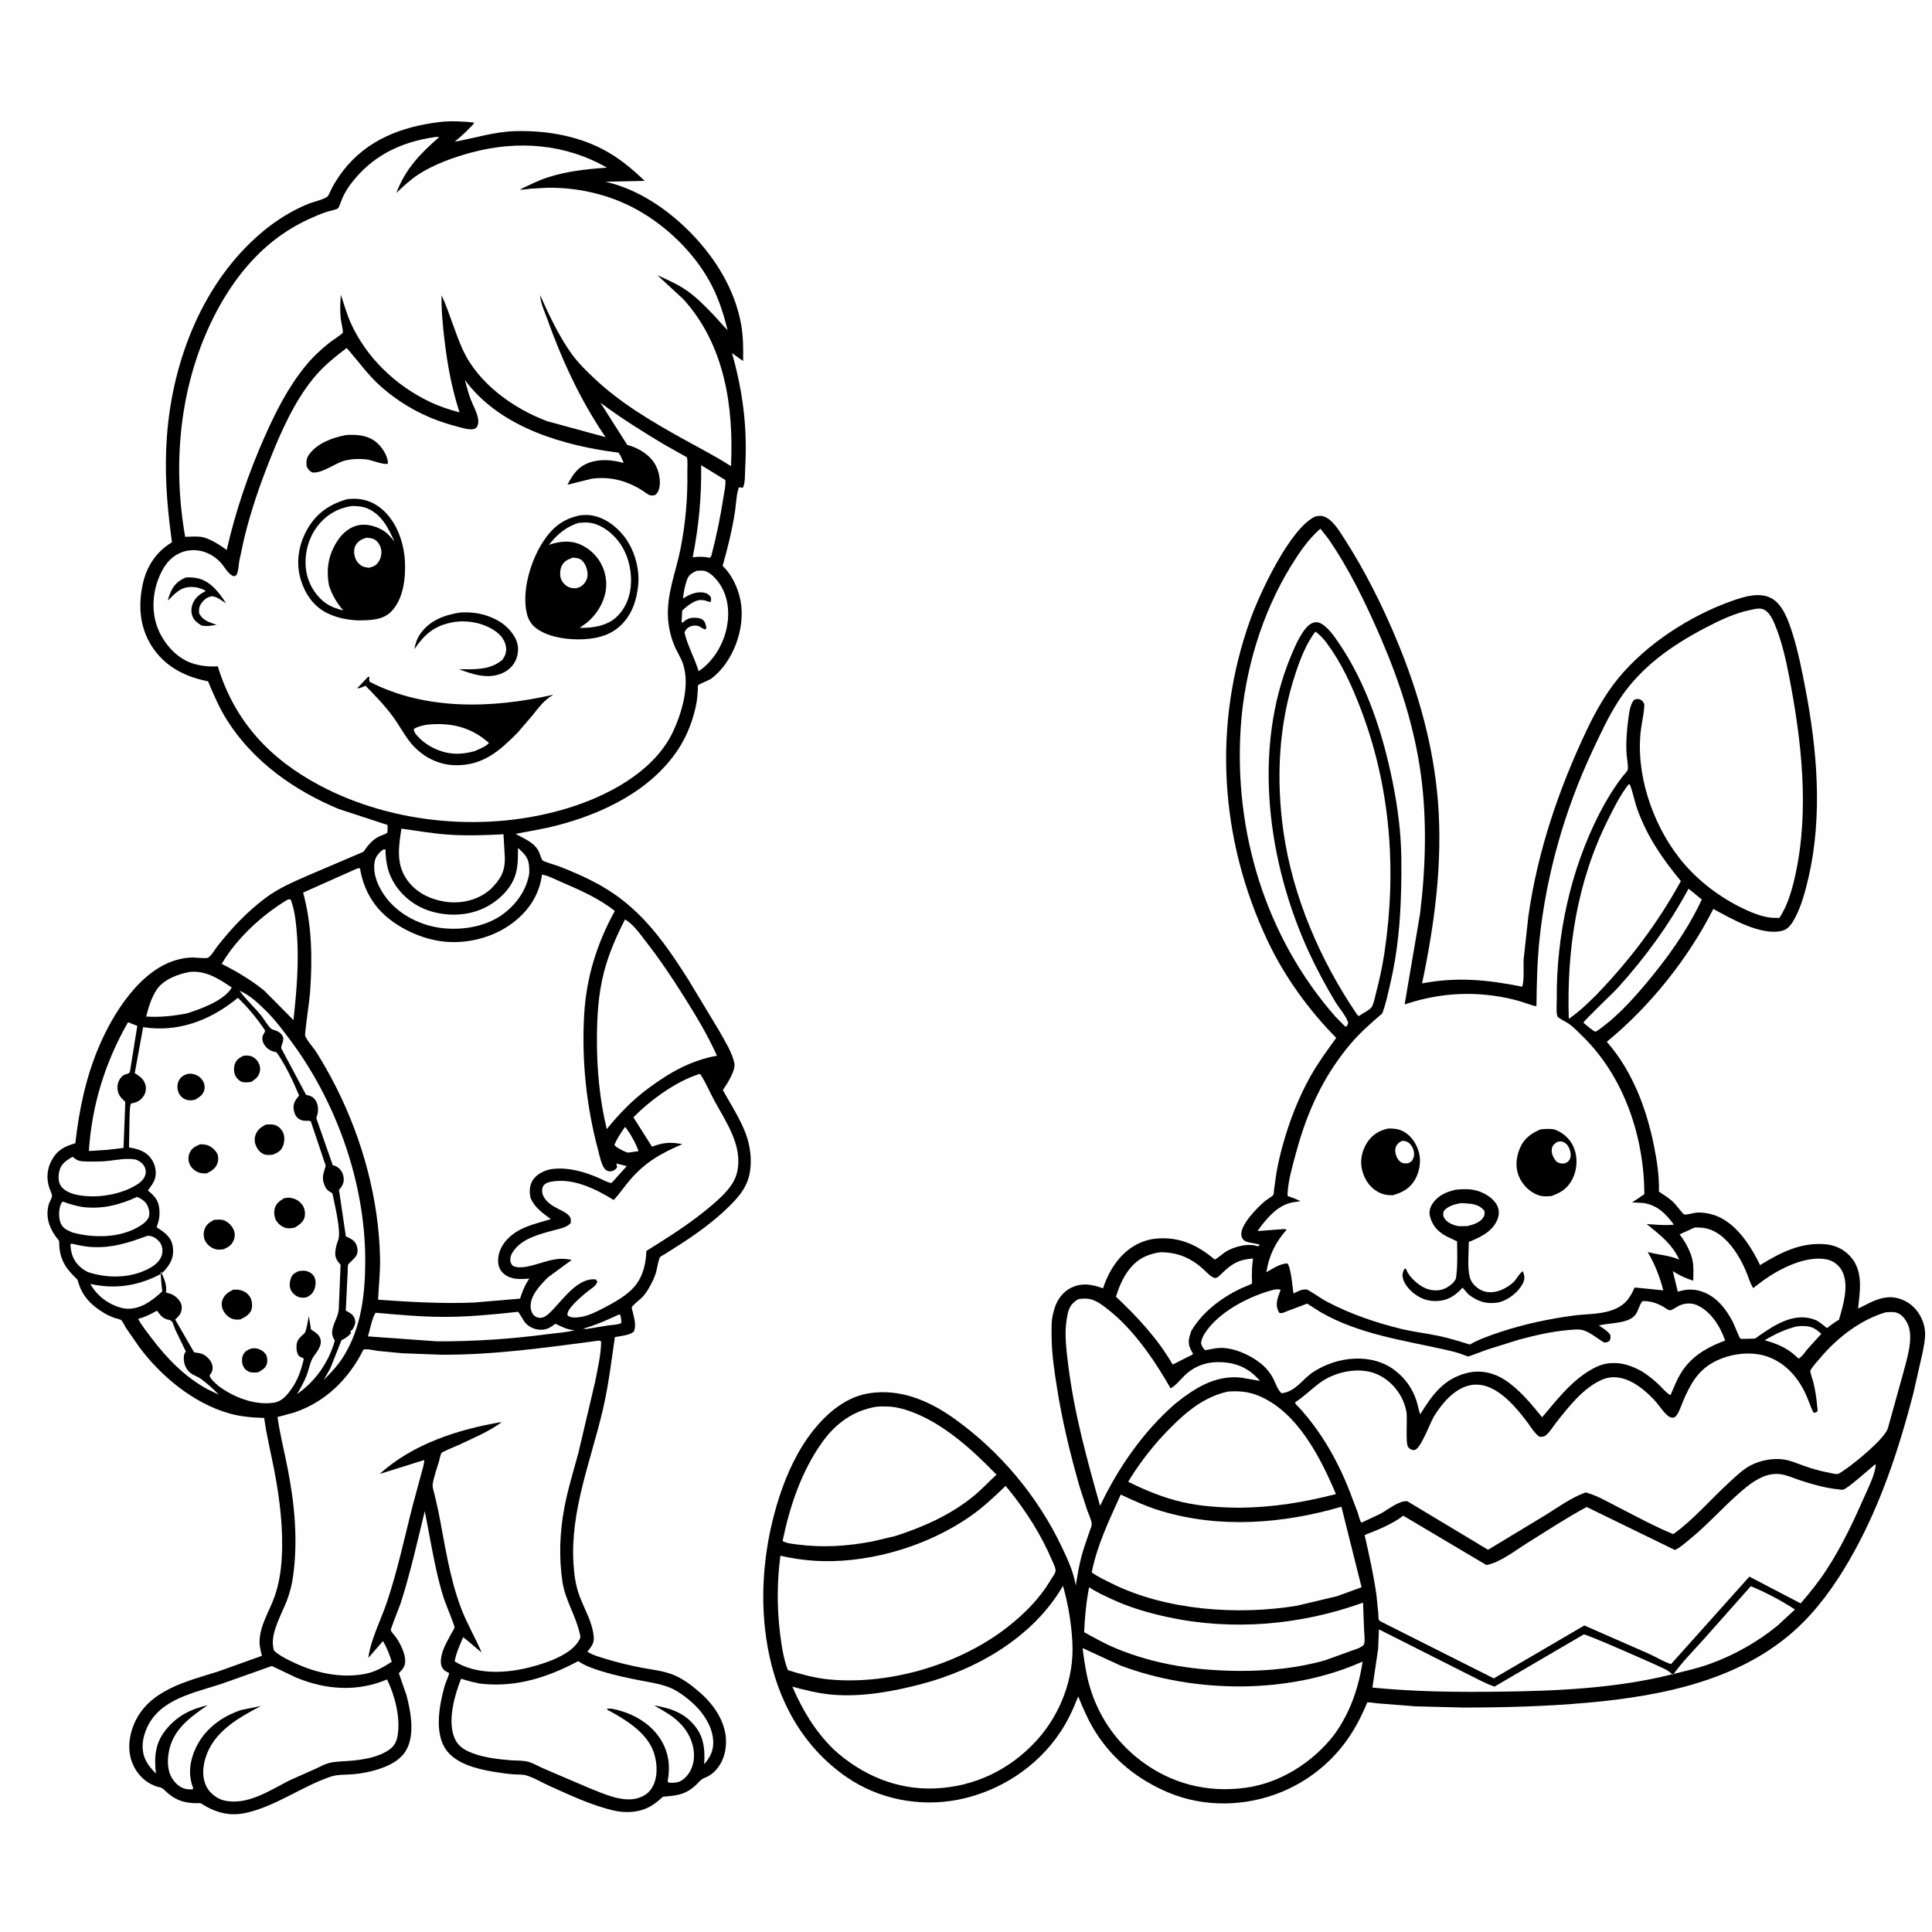 <svg version="1.1" xmlns="http://www.w3.org/2000/svg" style="display: block;" viewBox="0 0 2048 2048" width="1024" height="1024">
<path transform="translate(0,0)" fill="rgb(254,254,254)" d="M -0 -0 L 2048 0 L 2048 2048 L -0 2048 L -0 -0 z"/>
<path transform="translate(0,0)" fill="rgb(0,0,0)" d="M 1394.19 547.5 C 1396.54 547.035 1399.77 546.576 1402.11 547.148 C 1411.78 549.511 1419.16 561.923 1424.23 569.752 C 1446.84 604.676 1465.67 642.397 1481.53 680.806 C 1503.72 734.503 1519.67 791.38 1524.27 849.471 C 1529.41 914.222 1520.82 979.228 1507.44 1042.46 C 1544.69 1035.3 1576.91 1038.61 1613.65 1045.95 C 1616.08 1037.7 1614.59 1025.27 1615.18 1016.44 L 1620.16 971.09 C 1629.96 902.284 1652.28 836.505 1682.03 773.873 C 1691.07 754.845 1701.7 735.87 1715.04 719.5 C 1745.12 682.597 1791.86 652.468 1836.66 636.729 C 1849.08 632.367 1864.96 627.504 1877.5 634.036 C 1889.74 640.414 1895.83 658.03 1899.84 670.558 C 1905.95 689.642 1909.93 709.911 1913.71 729.563 C 1926.32 795.073 1932.24 864.925 1917.02 930.5 C 1913.72 944.701 1909.78 959.668 1902.99 972.64 C 1900.05 978.256 1896.19 984.703 1889.71 986.5 C 1867.66 992.611 1835.22 973.956 1816.19 963.48 C 1789.47 1016.28 1749.07 1066.78 1703.25 1104.33 C 1730.37 1135.16 1745.42 1175.22 1753.35 1214.98 C 1756.36 1230.05 1758.97 1246.8 1758.54 1262.18 L 1758.5 1263.2 C 1764.26 1266.98 1770.47 1270.73 1775.22 1275.79 C 1776.91 1277.58 1783.94 1286.89 1785.3 1287.34 C 1787.59 1288.1 1795.86 1285.56 1798.73 1285.4 C 1804.73 1285.08 1811.42 1286.12 1817.12 1288.03 C 1840.05 1295.71 1855.81 1320.51 1865.77 1341.06 C 1887.55 1327.61 1910.04 1316.21 1936.31 1319.11 C 1947.09 1320.3 1956.45 1325.4 1963.16 1333.95 C 1975.09 1349.13 1971.58 1369.32 1969.6 1387.1 C 1980.69 1382.14 1988.7 1376.24 2001.33 1375.19 C 2010.1 1374.47 2020.11 1378.19 2026.72 1383.92 C 2034.91 1391.02 2040.16 1401.65 2040.68 1412.5 C 2041.01 1419.63 2039.2 1427.33 2037.93 1434.32 L 2028.04 1477.79 C 2012.93 1535.65 1994.35 1592.46 1965.38 1644.99 C 1950.7 1671.63 1933.52 1697.31 1912.08 1719.07 C 1851.99 1780.04 1764.09 1797.71 1681.97 1805.02 C 1638.44 1808.89 1595.15 1810.02 1551.45 1810.06 L 1500.96 1808.81 L 1460 1805.6 C 1458.08 1805.44 1450.83 1804.15 1449.3 1804.74 C 1449.28 1804.74 1447.75 1808.37 1447.65 1808.59 C 1441.76 1822.31 1435.1 1834.75 1426.21 1846.8 C 1408.96 1870.18 1385.52 1888.39 1358.7 1899.46 C 1320.56 1915.21 1276.56 1916.17 1238.33 1900.07 C 1206.56 1886.68 1180.1 1865.67 1161.52 1836.38 C 1153.87 1824.34 1148.29 1811.43 1142.93 1798.27 C 1137.81 1811.34 1132 1824.03 1124.24 1835.77 C 1099.53 1873.17 1059.24 1899.25 1015.5 1907.77 C 974.953 1915.68 931.661 1907.39 897.529 1883.86 C 850.491 1851.43 823.889 1801.99 813.844 1746.51 C 804.777 1696.42 809.067 1643.94 823.454 1595.27 C 830.773 1570.52 841.314 1545.28 856.258 1524.13 C 871.414 1502.68 893.357 1481.61 920.261 1477.09 C 953.841 1471.45 984.922 1484.71 1011.84 1503.99 C 1060.35 1538.73 1100.06 1586.23 1125.63 1640.03 C 1131.84 1653.1 1137.96 1666.28 1140.32 1680.63 C 1142.15 1669.92 1143.85 1659.16 1146.71 1648.66 C 1149.04 1640.12 1152.21 1631.79 1155 1623.39 C 1155.74 1621.16 1157.57 1617.23 1157.25 1614.91 C 1156.65 1610.47 1153.91 1604.95 1152.39 1600.68 L 1144.23 1575.33 C 1134.44 1541.02 1126.13 1506.79 1120.53 1471.53 C 1117.67 1453.51 1114.91 1435.37 1114.76 1417.08 C 1114.69 1408.79 1114.3 1399.92 1116.47 1391.88 L 1116.99 1390 L 1118.01 1386.39 C 1120.82 1377.66 1126.81 1369.35 1135.15 1365.24 C 1147.14 1359.34 1157.34 1361.52 1169.26 1365.66 C 1173.02 1354.53 1177.83 1344.68 1185.29 1335.5 C 1195.49 1322.96 1209.51 1314.44 1225.78 1312.98 C 1250.33 1310.78 1269.27 1319.7 1287.71 1335.21 C 1291.77 1333.13 1295.2 1329.51 1299.11 1327.06 C 1307.6 1321.73 1321.58 1317.84 1331.62 1320.62 L 1333.5 1321.2 L 1335.5 1319.76 C 1334.69 1318.32 1322.98 1317.6 1319.7 1315.5 C 1317.53 1314.12 1316.18 1312.02 1315.86 1309.5 C 1314.46 1298.54 1332.71 1280.19 1340.75 1273.37 C 1342.86 1271.58 1348.57 1268.41 1349.89 1266.4 C 1350.19 1265.94 1350.37 1262.37 1350.47 1261.63 L 1353.04 1243.5 C 1354.81 1233.34 1357.19 1223.16 1359.96 1213.22 C 1366.83 1188.59 1376.38 1163.77 1388.86 1141.45 C 1396.94 1127 1406.75 1113.59 1416.44 1100.19 C 1387.13 1070.37 1361.86 1035.6 1343.92 997.731 C 1292.89 890.001 1285.11 768.572 1325.58 656.285 C 1335.52 628.715 1367.36 560.103 1394.19 547.5 z"/>
<path transform="translate(0,0)" fill="rgb(254,254,254)" d="M 1904.16 1406.14 L 1908.5 1405.69 C 1918.68 1405.27 1923.39 1407.18 1930.65 1413.94 L 1916.08 1429.99 C 1913.54 1433.02 1909.98 1438.69 1906.5 1440.18 L 1903.24 1437.11 C 1893.5 1428.37 1883.02 1424.21 1870.6 1420.72 C 1881.35 1414.31 1892.02 1409.22 1904.16 1406.14 z"/>
<path transform="translate(0,0)" fill="rgb(254,254,254)" d="M 1789.92 942.051 L 1803.97 953.534 C 1788.27 987.103 1766.72 1016.76 1742.86 1044.95 C 1728.16 1062.31 1711.42 1080.31 1692.5 1093.09 L 1691.01 1093.66 C 1686.52 1091.25 1682.45 1087.33 1678.47 1084.13 C 1679.21 1081.64 1709.72 1052.88 1714.76 1047.32 C 1743.95 1015.08 1769.31 980.359 1789.92 942.051 z"/>
<path transform="translate(0,0)" fill="rgb(254,254,254)" d="M 1230.05 1327.39 C 1245.7 1327.44 1258.23 1331.64 1270.62 1341.2 C 1274.91 1344.5 1278.54 1348.47 1282.64 1351.96 C 1284.1 1353.2 1286.54 1354.65 1288.5 1354.83 C 1288.83 1354.87 1289.15 1354.67 1289.46 1354.53 C 1291.95 1353.44 1294.22 1350.74 1296.2 1348.86 C 1306.48 1339.09 1313.8 1335.1 1328.28 1334.07 C 1327.21 1340.73 1327.06 1347.18 1327.02 1353.9 C 1327.02 1355.27 1327.44 1359.9 1327.01 1360.73 C 1326.77 1361.2 1317.72 1364.78 1316.59 1365.29 C 1310.28 1368.16 1304.16 1371.55 1298.33 1375.3 C 1284.95 1383.9 1271.83 1395.81 1263.63 1409.53 L 1262.71 1411.08 L 1260.87 1417 C 1259.2 1423.87 1260.52 1427.78 1263.92 1433.65 L 1264.71 1435 C 1263.7 1436.59 1261.45 1437.22 1259.76 1438.05 L 1243.06 1446.52 C 1227.89 1419.77 1205.2 1395.47 1182.92 1374.55 C 1186.02 1364.7 1190.13 1354.72 1196.41 1346.43 C 1205.24 1334.77 1215.79 1329.45 1230.05 1327.39 z"/>
<path transform="translate(0,0)" fill="rgb(254,254,254)" d="M 1796.4 1301.2 C 1800.56 1301.13 1804.77 1301.26 1808.84 1302.2 C 1828.45 1306.72 1842.51 1328.66 1850.11 1345.83 C 1852.85 1352.02 1854.89 1359.75 1858.44 1365.41 L 1869.5 1357.02 C 1887.06 1344.63 1914.34 1330.62 1936.5 1335.03 C 1942.77 1336.28 1948.67 1340.52 1951.96 1346 C 1960.96 1360.97 1953.8 1383.68 1949.38 1399.04 C 1944.79 1401.48 1940.76 1404.75 1936.62 1407.87 C 1933.04 1404.69 1929.52 1402.12 1925.48 1399.57 C 1922.36 1398.43 1919.27 1397.4 1915.98 1396.89 C 1895.61 1393.74 1876.14 1407.88 1860.45 1418.94 C 1858.34 1418.94 1845.95 1419.67 1844.78 1418.95 C 1843.94 1418.43 1837.77 1402.91 1836.61 1400.79 C 1830.63 1389.76 1823.15 1379.09 1812.05 1372.76 C 1801.66 1366.82 1791.67 1365.46 1780.17 1368.78 L 1778.52 1369.27 L 1773.24 1347.45 C 1780.38 1352.03 1786.79 1355.12 1794.9 1357.54 C 1794.95 1351.27 1795.43 1344.31 1794.52 1338.12 C 1793.14 1328.66 1787.13 1317.28 1781.39 1309.8 L 1780.4 1308.53 L 1796.4 1301.2 z"/>
<path transform="translate(0,0)" fill="rgb(254,254,254)" d="M 1726.34 831.5 L 1727.69 831.568 C 1731.11 840.107 1732.64 849.673 1735.84 858.436 C 1746.44 887.426 1762.34 910.426 1781.8 933.975 C 1757.47 978.192 1728.17 1017.1 1693.28 1053.47 C 1683.9 1062.87 1674.02 1072.56 1662.98 1079.97 C 1660.69 1006.66 1671.51 934.955 1704.56 868.861 C 1710.95 856.087 1717.48 842.763 1726.34 831.5 z"/>
<path transform="translate(0,0)" fill="rgb(254,254,254)" d="M 1154.49 1682.53 C 1161.59 1687.4 1170.43 1691.37 1178.23 1695.03 C 1197.39 1703.99 1217.38 1709.77 1238 1714.22 C 1306.66 1729.05 1379.02 1722.66 1444.89 1698.85 L 1446.01 1728.26 C 1446.17 1732.39 1447.01 1737.75 1446.21 1741.78 C 1445.62 1744.8 1442.93 1745.55 1440.49 1747.05 L 1404.64 1759.96 C 1375.74 1768.27 1344.89 1771.27 1314.91 1771.22 C 1269.74 1771.14 1225.22 1764.86 1183.25 1747.45 C 1171.42 1742.55 1160.42 1736.42 1149.26 1730.19 C 1149.89 1713.86 1151.42 1698.61 1154.49 1682.53 z"/>
<path transform="translate(0,0)" fill="rgb(254,254,254)" d="M 1855.93 1681.42 C 1871.71 1688.05 1888.45 1696.67 1902.7 1706.16 L 1884.39 1723.11 C 1863.17 1740.58 1837.71 1754.85 1811.78 1764.07 C 1798.75 1768.7 1785.36 1771.6 1772 1774.96 C 1713.36 1789.7 1650.76 1792.48 1590.5 1793.24 C 1544.79 1793.82 1500.4 1793.41 1454.81 1788.91 L 1460.88 1747.93 L 1461.71 1727.18 L 1553.82 1773.69 C 1563.77 1778.44 1573.78 1784.32 1584.21 1787.88 L 1678.83 1732.55 C 1681.21 1731.92 1757.43 1765.43 1765.29 1769.51 C 1767.83 1770.82 1770.16 1772.59 1772.35 1774.43 L 1773.47 1775.39 C 1782.85 1762.21 1794.38 1750.59 1805.21 1738.6 L 1855.93 1681.42 z"/>
<path transform="translate(0,0)" fill="rgb(254,254,254)" d="M 1143 1377.18 C 1147.38 1376.4 1152.25 1376.2 1156.59 1377.38 C 1163.33 1379.21 1169.78 1384.3 1175.19 1388.6 C 1202.2 1410.02 1224.02 1442.09 1240.87 1471.71 C 1246.67 1468.72 1252.17 1461.22 1257.19 1456.72 C 1268.06 1446.98 1281.35 1443.06 1295.91 1444.02 C 1312.71 1445.13 1324.7 1451.17 1335.67 1463.84 L 1315.84 1460.37 C 1288.07 1457.31 1266.03 1471.76 1245.3 1488.37 C 1211.44 1518.14 1185.45 1555.78 1166.13 1596.24 C 1152.09 1546.64 1138.59 1497.62 1132.28 1446.27 C 1130.44 1431.3 1128.16 1414.07 1130.65 1399.15 L 1130.95 1397.5 L 1131.91 1392.18 C 1133.66 1384.73 1136.65 1381.13 1143 1377.18 z"/>
<path transform="translate(0,0)" fill="rgb(254,254,254)" d="M 1301.31 1475.17 C 1312.77 1474.21 1323.39 1475.09 1334.09 1479.52 C 1375.39 1496.66 1399.67 1544.89 1416.16 1583.79 C 1381.99 1592.59 1349.34 1597.91 1314.03 1598.25 C 1294.07 1598.08 1272.99 1596.82 1253.51 1592.34 C 1233.12 1587.65 1214.64 1579.97 1195.94 1570.78 L 1198.17 1567 C 1210.25 1547.74 1224.51 1529.79 1240.56 1513.69 C 1258.27 1495.93 1276.34 1480.88 1301.31 1475.17 z"/>
<path transform="translate(0,0)" fill="rgb(254,254,254)" d="M 928.584 1491.26 C 932.642 1490.72 937.402 1490.84 941.5 1490.98 C 951.239 1491.32 961.668 1494.6 970.645 1498.28 C 1003 1511.51 1032.27 1538.33 1056.34 1563.23 C 1048.48 1570.37 1041.25 1578.25 1033.11 1585.06 C 1008.87 1605.32 978.853 1618.69 949.023 1628.26 L 924.477 1634.06 C 898.127 1639.06 872.21 1640.73 845.539 1637.26 C 841.084 1636.68 833.268 1636.04 829.582 1633.53 C 837.212 1596.55 849.503 1559.77 871.61 1528.77 C 885.701 1509.01 904.484 1495.31 928.584 1491.26 z"/>
<path transform="translate(0,0)" fill="rgb(254,254,254)" d="M 1188 1584.31 C 1201.81 1590.8 1215.75 1597.14 1230.38 1601.57 C 1293.01 1620.5 1359.89 1615.29 1421.97 1597.19 L 1443.32 1682.55 L 1417.18 1692.08 L 1374.82 1702.13 C 1311.66 1712.51 1235.48 1707.09 1177.81 1678.21 C 1170.83 1674.72 1163.63 1671.38 1157.28 1666.8 C 1163.05 1637.52 1175.93 1611.3 1188 1584.31 z"/>
<path transform="translate(0,0)" fill="rgb(254,254,254)" d="M 1147.57 1747.03 L 1187.5 1765.43 C 1266.45 1795.28 1366.93 1796.26 1444.49 1761.27 C 1439.9 1790.21 1431.24 1815.63 1413.82 1839.55 C 1391.08 1868.46 1357.1 1890.08 1320.37 1895.11 C 1279.96 1900.65 1241.46 1890.94 1209.01 1866.19 C 1182.21 1845.76 1163.58 1818.03 1154.5 1785.6 C 1150.94 1772.86 1149.32 1760.1 1147.57 1747.03 z"/>
<path transform="translate(0,0)" fill="rgb(254,254,254)" d="M 1350.25 1367.17 C 1352.73 1366.86 1355.2 1366.18 1357.5 1367.41 C 1356.16 1371.07 1354.58 1374.91 1353.84 1378.74 C 1352.92 1383.46 1353.6 1387.81 1356.25 1391.78 C 1358.98 1392.49 1361.65 1390.95 1364.19 1389.98 L 1385.68 1381.87 L 1399.97 1390.97 C 1439.88 1414.02 1486.85 1420.68 1531.09 1430.51 C 1536.78 1431.77 1542.45 1433.15 1548 1434.91 C 1550.47 1435.69 1554 1437.51 1556.47 1437.81 C 1557.31 1437.91 1559.97 1436.7 1560.89 1436.38 L 1576.64 1430.58 L 1610.35 1420.02 C 1627.26 1415.55 1644.57 1411.46 1662.02 1409.98 C 1667.06 1409.55 1673.38 1408.66 1678.28 1410.1 C 1685.66 1412.26 1693.67 1419.19 1700.5 1423.15 C 1703.45 1423.07 1703.79 1422.88 1706.26 1421.23 C 1707.4 1418.53 1707.34 1417.94 1707 1415 C 1704.08 1410.71 1699.1 1408 1694.87 1405.09 C 1706.06 1401.97 1726.89 1403.57 1734.02 1393.07 C 1736.96 1388.74 1737.65 1383.37 1741 1379.29 C 1749.02 1378.82 1756.42 1381.35 1763.33 1385.28 C 1765.01 1386.23 1767.94 1388.57 1769.74 1388.96 C 1771.82 1389.42 1778.23 1384.71 1780.65 1383.71 C 1786.64 1381.25 1793.21 1380.95 1799.15 1383.64 C 1813.73 1390.23 1823.74 1406.5 1828.73 1421.04 L 1823.03 1423.26 C 1806.34 1430.05 1791.81 1439.52 1782.11 1455.13 C 1777.49 1462.56 1774.21 1470.96 1770.79 1478.99 C 1766.44 1476.79 1761.51 1470.67 1757.82 1467.2 C 1752.42 1462.13 1746.94 1457.89 1740.73 1453.84 C 1729.37 1447.63 1719.13 1443.9 1705.94 1445.1 C 1697.58 1445.86 1689.97 1449.68 1683 1454.11 C 1663.45 1466.55 1649.56 1484.93 1634.71 1502.34 C 1622.74 1487.76 1610.82 1472.88 1594.79 1462.5 C 1583.36 1455.09 1569.4 1452.09 1556.06 1455.19 C 1530.87 1461.04 1518.47 1478.18 1505.47 1499.28 C 1503.67 1493.99 1502.81 1488.49 1500.94 1483.23 C 1496.63 1471.04 1489.4 1461.09 1479.23 1453.11 C 1454.26 1433.52 1417.3 1437.86 1392.05 1454.41 C 1380.44 1462.03 1373.54 1475.26 1358.5 1476.91 C 1354.11 1472.88 1352.61 1467.18 1349.99 1461.96 C 1346.64 1455.27 1341.69 1449.43 1335.84 1444.81 C 1324.72 1436.05 1307.66 1428.44 1293.28 1428.85 C 1288 1429 1282.75 1430.52 1277.5 1431.21 C 1274.95 1428.76 1274.21 1427.36 1273.1 1424 C 1273.58 1420.47 1274.59 1417.57 1276.45 1414.5 C 1290.61 1391.08 1324.64 1373.62 1350.25 1367.17 z"/>
<path transform="translate(0,0)" fill="rgb(254,254,254)" d="M 1126.82 1681.07 C 1132.45 1701.2 1135.73 1720.72 1136.79 1741.59 C 1138.71 1779.2 1123.98 1817.6 1098.52 1845.34 C 1070.15 1876.22 1032.8 1894.08 990.837 1895.81 C 950.277 1897.48 913.166 1881.39 883.58 1854.33 C 863.614 1834.59 851.102 1813.44 839.918 1787.93 C 853.992 1791.7 867.329 1795.07 881.914 1796.38 C 913.063 1799.17 946.454 1793.11 976.449 1785.23 C 1035.9 1769.61 1095.33 1735.33 1126.82 1681.07 z"/>
<path transform="translate(0,0)" fill="rgb(254,254,254)" d="M 1394.33 669.494 C 1399.25 672.856 1403.36 677.578 1406.88 682.346 C 1422.26 703.215 1432.79 726.392 1442.05 750.456 C 1474.1 833.675 1480.72 922.317 1467.54 1010.16 C 1465.32 1024.96 1462.08 1039.52 1458.31 1054 C 1457.32 1057.79 1456.05 1064.89 1453.71 1067.92 C 1451.36 1070.96 1444.95 1073.84 1441.73 1076.25 L 1440.5 1077.19 L 1438.5 1075.37 C 1399.47 1018.04 1370.2 950.209 1360.47 881.32 C 1352.53 825.099 1355.39 767.609 1373.39 713.537 C 1378.44 698.348 1384.65 682.361 1394.33 669.494 z"/>
<path transform="translate(0,0)" fill="rgb(254,254,254)" d="M 1065.97 1575.13 L 1069.98 1579.97 C 1088 1602.36 1103.59 1626.84 1114.89 1653.31 C 1116.16 1656.28 1119.63 1662.86 1118.85 1665.91 C 1118.18 1668.55 1115.26 1672.32 1113.84 1674.71 C 1101.88 1694.83 1086.16 1710.53 1067.85 1724.87 C 1016.2 1765.32 939.453 1787.47 874.252 1779.77 C 860.898 1777.96 848.038 1774.47 835.207 1770.43 C 830.551 1758.4 828.548 1744.77 826.947 1732.02 C 823.511 1704.68 823.614 1676.45 827.266 1649.12 C 842.134 1652.57 857.716 1654.58 872.969 1654.86 C 926.689 1655.86 985.396 1637.66 1029.3 1606.83 C 1042.67 1597.44 1054.22 1586.41 1065.97 1575.13 z"/>
<path transform="translate(0,0)" fill="rgb(254,254,254)" d="M 1987.44 1552.5 L 1988.46 1552.62 C 1987.47 1563.25 1980.99 1575.98 1976.67 1585.78 C 1964.84 1612.63 1952.29 1639.39 1936.22 1664.01 C 1927.97 1676.67 1918.6 1688.24 1908.76 1699.67 L 1854.42 1671.29 L 1771.39 1764 C 1763.82 1761.78 1755.47 1756.45 1748.04 1753.15 L 1679.44 1723.08 L 1583.48 1779.17 L 1463.7 1718.9 L 1463.53 1718.86 C 1462.89 1718.24 1462.01 1717.8 1461.62 1717.01 C 1461.09 1715.92 1461.22 1712.18 1461.1 1710.72 L 1459.12 1691.09 C 1456.12 1669.54 1451.35 1648.38 1446.53 1627.17 C 1459.35 1622.33 1475.41 1615.73 1486.43 1607.52 L 1487.52 1606.69 L 1575.7 1659.05 C 1590.74 1655.99 1605.79 1643.84 1618.78 1635.77 C 1639.59 1622.85 1660.37 1609.02 1681.95 1597.47 L 1775.5 1643.08 C 1781.68 1640.12 1786.53 1635.42 1791.81 1631.14 C 1812.81 1614.09 1830.23 1593.25 1851.2 1576.36 C 1861.39 1568.16 1873.91 1560.77 1887.65 1562.74 C 1894.66 1563.75 1902.14 1567.22 1908.9 1569.43 C 1921.38 1573.51 1934.93 1577.34 1948.01 1578.67 C 1949.49 1578.82 1952.55 1579.48 1953.79 1579.13 C 1959.04 1577.65 1981.39 1557.43 1987.44 1552.5 z"/>
<path transform="translate(0,0)" fill="rgb(254,254,254)" d="M 1999.04 1391.08 C 2002.47 1390.93 2006.7 1390.47 2010.04 1391.37 C 2015.45 1392.84 2019.15 1397.56 2021.66 1402.28 C 2029.81 1417.59 2020.46 1443.5 2016.47 1459.18 L 2001.23 1514 C 1997.89 1525.07 1966.9 1550.17 1957.06 1556.95 C 1955.15 1558.26 1949.99 1562.15 1947.81 1562.5 C 1945.8 1562.81 1941.14 1561.53 1939.01 1561.15 C 1929.95 1559.55 1920.67 1556.86 1912.01 1553.77 C 1905.25 1551.36 1898.02 1548.15 1890.88 1547.11 C 1879.27 1545.44 1865.65 1548.04 1855.35 1553.58 C 1847 1558.06 1839.76 1565.29 1832.78 1571.65 C 1813.14 1589.55 1795.41 1610.8 1773.74 1626.23 C 1754.23 1618.25 1734.82 1607.65 1716 1598.04 C 1705 1592.43 1694.28 1585.99 1682.4 1582.42 C 1680.55 1581.87 1680.71 1582.06 1678.99 1582.73 C 1664.82 1588.23 1651.24 1597.91 1638.36 1606 L 1577.39 1642.82 L 1491.77 1591.37 C 1483.29 1590.3 1470.79 1600.67 1463.33 1604.64 L 1443.1 1614.14 C 1441.11 1611.27 1440.28 1606.37 1439.1 1603 L 1430.65 1580.78 C 1417.99 1548.27 1400.54 1517.77 1377.02 1491.96 C 1375.4 1490.29 1373.21 1488.83 1372.89 1486.5 C 1382.05 1480.52 1389.28 1473.35 1397.84 1466.76 C 1411.54 1456.2 1431.04 1450.93 1448.15 1453.42 C 1469.56 1456.54 1486.99 1475.31 1490.8 1496.28 C 1492.25 1504.3 1489.51 1530.21 1492.81 1534.12 C 1494.53 1536.16 1496.75 1537.44 1499.5 1537.04 C 1505.92 1536.1 1516 1508.27 1519.8 1501.9 C 1527.92 1488.28 1541.48 1472.17 1557.66 1468.55 C 1583.18 1462.85 1604.92 1489.13 1618.51 1506.91 C 1622.34 1511.92 1626.74 1519.7 1632 1523.06 C 1634.92 1522.94 1636.53 1523.28 1638.93 1521.26 C 1643.11 1517.76 1646.41 1511.98 1649.84 1507.66 C 1662.96 1491.17 1677.99 1471.6 1697.68 1462.77 C 1719.36 1453.05 1740.9 1470.11 1754.9 1485.5 C 1758.7 1489.67 1765.94 1501.16 1771.14 1502.5 C 1773.89 1503.21 1775.42 1502.71 1777.1 1500.5 C 1780.04 1496.63 1781.87 1490.73 1783.75 1486.26 C 1791.44 1468.06 1799.33 1452.86 1817.54 1443.4 C 1833.6 1435.06 1855.26 1432 1872.61 1437.75 C 1891.68 1444.06 1905.11 1458.92 1913.62 1476.68 C 1916.89 1483.49 1918.99 1490.76 1922.38 1497.5 L 1924.36 1497.42 C 1925.11 1496.91 1926.27 1496.73 1926.62 1495.89 C 1926.88 1495.24 1926.32 1491.24 1926.24 1490.32 C 1925.59 1482.02 1924.19 1473.45 1922.26 1465.34 C 1921.75 1463.17 1918.37 1454.12 1919.11 1452.77 C 1921.65 1448.09 1926.17 1443.47 1929.61 1439.38 C 1947.44 1418.15 1972.15 1398.91 1999.04 1391.08 z"/>
<path transform="translate(0,0)" fill="rgb(254,254,254)" d="M 1399.67 560.389 L 1407.83 570.765 C 1430.42 603.42 1447.85 639.604 1463.57 675.953 C 1483.68 722.486 1499.33 770.626 1506.2 821.035 C 1512.8 869.486 1511.24 920.482 1505.26 968.993 L 1488.97 1064.73 C 1527.07 1051.93 1565.59 1050.02 1604.86 1059.64 C 1610.6 1061.05 1616.2 1063.03 1621.82 1064.83 C 1623.96 1065.51 1626.5 1066.76 1628.71 1066.45 C 1628.97 1042.61 1629.49 1018.73 1632.02 995 C 1639.34 926.371 1658.68 858.809 1687.88 796.338 C 1696.47 777.977 1705.12 759.169 1716.21 742.149 C 1738.77 707.549 1771.52 684.457 1807.68 665.555 C 1822.95 657.568 1838.93 649.884 1855.95 646.473 C 1861.12 645.437 1866.96 643.748 1871.58 647.166 C 1876.38 650.707 1879.3 656.909 1881.54 662.303 C 1888.49 679.033 1892.85 697.997 1896.3 715.733 C 1909.66 784.373 1918.31 858.457 1903.15 927.467 C 1899.78 942.82 1895.01 959.936 1886.18 973.055 L 1877.85 972.87 C 1866.83 971.716 1854.52 966.558 1844.69 961.592 C 1819.61 948.933 1796.79 931.011 1779.53 908.7 C 1751.12 871.982 1733.31 818.97 1739.61 772.286 C 1740.76 763.76 1742.96 755.092 1743.06 746.5 C 1741.79 744.011 1741.29 742.738 1738.58 741.5 C 1736.32 740.467 1734.12 741.086 1732 741.945 C 1727.97 747.247 1727.11 754.762 1726.22 761.212 C 1724.48 773.803 1723.53 786.436 1724.21 799.147 C 1724.4 802.683 1726.41 813.279 1725.41 816.134 C 1724.75 818.028 1720.92 821.845 1719.59 823.607 C 1710.29 835.879 1702.52 848.587 1695.5 862.266 C 1664.89 921.892 1649.78 991.84 1650.23 1058.75 C 1650.26 1062.73 1649.41 1074.7 1651.06 1077.56 C 1652.24 1079.61 1660.7 1083.51 1663 1085.18 C 1668.56 1089.23 1673.62 1094.52 1678.5 1099.35 C 1721.96 1142.41 1742.8 1205.36 1743.11 1265.9 L 1730.16 1274.6 L 1742.18 1275.21 C 1757.05 1277.6 1765.96 1286.72 1774.4 1298.21 C 1765.88 1299.07 1757.61 1298.42 1749.1 1297.79 L 1745.5 1297.48 C 1759.95 1309.36 1771.77 1317.84 1780.1 1335.24 C 1769.51 1330.68 1757.78 1330.14 1746.62 1327.23 C 1754.12 1339.83 1759.54 1353.64 1763.17 1367.83 L 1732.73 1364.81 C 1728.46 1374.84 1723.55 1382.23 1713.37 1386.98 C 1699.08 1393.64 1683.4 1392.54 1668.26 1394.52 C 1642.37 1397.93 1615.28 1403.69 1590.5 1411.95 C 1579.24 1415.7 1568.39 1419.45 1558.03 1425.29 C 1546.99 1421.79 1535.88 1418.37 1524.53 1416.01 C 1511.3 1413.26 1497.95 1411.8 1484.78 1408.56 C 1457.8 1401.91 1431.64 1392.98 1407 1380.04 C 1399.53 1376.11 1392.94 1370.86 1385.5 1367.04 C 1380.52 1366.42 1377.19 1368.17 1372.85 1370.28 L 1371.1 1371.14 C 1370.3 1365.34 1368.35 1342.38 1364.5 1339.17 C 1356.01 1339.98 1349.64 1344.52 1342.39 1348.64 C 1345.17 1330.81 1352.06 1316.86 1363.95 1303.42 C 1361.98 1302.53 1358.78 1303.09 1356.63 1303.17 L 1333.08 1304.99 L 1336.89 1299.56 C 1345.87 1287.98 1357.02 1276.12 1372.28 1274.24 L 1378.56 1273.32 C 1374.13 1271.05 1369.66 1269.43 1364.97 1267.83 L 1364.86 1265.36 C 1365.55 1251.04 1370.27 1235.3 1373.99 1221.5 C 1385.53 1178.68 1403.03 1140.23 1431.97 1106.17 C 1441.86 1094.53 1453.59 1084.23 1465.19 1074.33 C 1469 1064.52 1471.14 1053.79 1473.56 1043.54 C 1481.51 1009.97 1484.49 976.846 1485.25 942.474 C 1485.72 921.64 1485.86 900.78 1483.91 880 C 1481.38 852.968 1476.2 825.735 1469.52 799.437 C 1459.15 758.631 1443.17 716.849 1419.4 681.961 C 1414.53 674.798 1407.95 664.969 1400.12 660.844 C 1397.11 659.258 1394.37 659.216 1391.27 660.422 C 1381.3 664.294 1372.41 685.909 1368.53 695.223 C 1327.25 794.185 1343.86 914.691 1387.6 1009.58 C 1395.79 1027.35 1405.15 1044.66 1415.17 1061.47 C 1419.22 1068.26 1426.29 1076.03 1428.88 1083.33 C 1429.53 1085.15 1428.29 1086.38 1427.5 1088.01 L 1425.96 1088.22 L 1415.52 1077.6 C 1341.64 993.401 1307.85 881.982 1315.23 770.885 C 1319.14 711.865 1337.57 649.877 1368.75 599.564 C 1377.67 585.166 1386.84 571.629 1399.67 560.389 z"/>
<path transform="translate(0,0)" fill="rgb(0,0,0)" d="M 1471.69 1196.26 C 1476.91 1196.21 1482.17 1196.63 1486.91 1198.98 C 1495.75 1203.38 1501.52 1212.25 1504.1 1221.57 C 1506.72 1231.01 1504.73 1242.09 1499.94 1250.5 C 1494.64 1259.82 1486.23 1264.3 1476.31 1267.02 C 1470.63 1267.13 1465.41 1266.12 1460.42 1263.31 C 1451.72 1258.41 1446.47 1250.12 1443.97 1240.62 C 1441.33 1230.61 1443.69 1219.59 1449.3 1211.02 C 1454.71 1202.78 1462.21 1198.24 1471.69 1196.26 z"/>
<path transform="translate(0,0)" fill="rgb(254,254,254)" d="M 1485.91 1209.5 C 1487.42 1209.19 1488.6 1209.34 1490.06 1209.78 C 1493.45 1210.81 1495.73 1213.24 1497.32 1216.35 C 1499.1 1219.85 1499.62 1224.29 1498.1 1228 C 1496.81 1231.16 1495.48 1231.76 1492.5 1233.2 L 1488 1233.14 C 1485.47 1232.61 1483.75 1231.34 1482.27 1229.31 C 1479.99 1226.19 1478.18 1220.73 1479.33 1216.9 C 1480.49 1213.01 1482.44 1211.34 1485.91 1209.5 z"/>
<path transform="translate(0,0)" fill="rgb(0,0,0)" d="M 1633.19 1197.14 C 1638.1 1196.73 1645.46 1196.03 1649.98 1198.08 C 1658.82 1202.08 1665.51 1208.75 1668.88 1217.91 C 1672.52 1227.8 1671.76 1240.04 1667.02 1249.5 C 1661.94 1259.63 1654.84 1264.27 1644.51 1267.84 C 1640.1 1268.33 1635.17 1268.5 1630.94 1267.03 C 1621.76 1263.86 1614.17 1256.32 1610.3 1247.47 C 1606.02 1237.71 1607.09 1227.14 1611 1217.5 C 1615.25 1206.99 1623.15 1201.29 1633.19 1197.14 z"/>
<path transform="translate(0,0)" fill="rgb(254,254,254)" d="M 1650.63 1210.5 C 1652.4 1210.12 1653.85 1209.7 1655.65 1210.13 C 1658.88 1210.92 1661.43 1213.15 1662.94 1216.13 C 1664.74 1219.67 1665.97 1225.29 1663.93 1229 C 1662.4 1231.79 1661.28 1232.06 1658.5 1233.26 C 1655.08 1233.71 1652.96 1233.07 1650.01 1231.5 C 1646.7 1227.42 1644.19 1222.98 1645.08 1217.5 C 1645.63 1214.11 1647.97 1212.33 1650.63 1210.5 z"/>
<path transform="translate(0,0)" fill="rgb(0,0,0)" d="M 1543.11 1261.14 C 1550.2 1260.38 1558.59 1260.11 1565.5 1262.14 C 1573.82 1264.58 1583.21 1270.03 1587.15 1278.12 C 1589.58 1283.13 1589.22 1288.35 1587.04 1293.34 C 1581.5 1305.99 1568.97 1311.63 1557 1316.5 C 1556.99 1327.92 1555.25 1343.31 1558.12 1354.21 C 1559.61 1359.9 1564.61 1364.78 1569.71 1367.43 C 1581.39 1373.48 1596.02 1367.12 1604.8 1358.67 C 1607.57 1356.01 1611.28 1348.63 1614.5 1347.63 L 1615.74 1352.5 C 1616.51 1357 1614.12 1361.28 1611.57 1364.83 C 1606.25 1372.22 1595.96 1379.74 1586.64 1380.91 C 1574.46 1382.45 1566.19 1379.32 1556.57 1372.11 L 1550.41 1364.95 C 1545.63 1370.16 1541.14 1374.06 1534.5 1376.83 C 1526.7 1380.08 1515.89 1379.87 1508.16 1376.6 C 1499.58 1372.98 1490.24 1365.07 1487.39 1355.9 C 1486.11 1351.77 1486.84 1348.4 1488.96 1344.88 L 1490.5 1345.02 L 1491.08 1346.62 C 1494.02 1354.08 1503.75 1362.52 1510.99 1365.58 C 1517.32 1368.27 1524.68 1368.75 1531.1 1366.12 C 1535.39 1364.36 1542.15 1359.52 1543.42 1354.91 L 1543.66 1352.99 C 1545.26 1340.74 1544.66 1328.24 1544.55 1315.91 L 1533.41 1310.61 C 1524.41 1305.73 1518.54 1299.63 1515.84 1289.45 C 1514.66 1284.98 1515.7 1280.38 1518.17 1276.5 C 1524.07 1267.25 1532.92 1263.54 1543.11 1261.14 z"/>
<path transform="translate(0,0)" fill="rgb(254,254,254)" d="M 1548.98 1275.29 L 1549.58 1275.33 L 1558.95 1276.03 C 1564.92 1276.98 1569.79 1278.68 1573.5 1283.6 C 1573.89 1286.71 1573.92 1288.32 1572.07 1291 C 1568.44 1296.26 1561.11 1298.3 1555.27 1299.75 L 1546.5 1299.8 C 1540.94 1299.07 1533.8 1296.12 1530.88 1291 C 1529.31 1288.25 1529.79 1286.45 1530.5 1283.6 C 1535.53 1278.06 1541.95 1276.58 1548.98 1275.29 z"/>
<path transform="translate(0,0)" fill="rgb(0,0,0)" d="M 465.659 129.387 C 477.354 127.975 490.746 128.59 502.451 129.901 C 501.965 132.095 499.433 134.005 497.885 135.623 C 492.855 140.879 487.543 145.579 481.953 150.222 C 503.392 146.397 523.865 139.656 545.889 139.027 C 580.085 138.052 615.864 144.35 645.646 161.967 C 659.686 170.273 671.606 180.528 683.421 191.678 L 641.781 192.651 C 676.895 200.541 709.172 222.812 733.846 248.51 C 759.063 274.774 779.008 307.398 785.566 343.56 C 787.916 356.519 787.962 369.581 787.727 382.694 L 775.966 374.339 C 787.48 415.043 792.388 453.587 789.942 495.785 C 789.587 501.895 790.15 511.657 787.5 517.079 L 783.729 516.5 C 781.278 517.96 779.888 537.055 779.289 541.037 C 776.285 560.995 771.552 580.497 765.983 599.875 C 775.866 609.147 782.518 623.666 785.019 636.876 C 790.438 665.5 777.475 701.596 754.105 719.315 C 751.943 720.954 740.627 725.301 739.988 726.391 C 739.705 726.874 739.743 730.44 739.702 731.077 C 739.397 735.727 739.149 740.429 738.31 745.02 C 735.097 762.606 728.291 780.392 718.293 795.248 C 689.267 838.378 638.992 862.446 589.995 875.109 C 575.713 878.8 561.092 881.041 546.626 883.896 C 555.451 889.183 565.057 892.125 570.587 901.599 C 572.348 904.615 573.162 909.312 575.04 911.934 C 576.15 913.482 589.451 917.149 591.948 918.113 C 607.515 924.124 623.157 930.943 637.659 939.226 C 655.882 949.635 671.421 962.644 685.562 978.069 C 702.13 996.142 715.995 1017.04 729.167 1037.67 L 762.5 1092.94 C 768.244 1103.41 775.908 1115.14 778.427 1126.86 C 780.11 1134.69 770.55 1149.37 766.218 1155.54 C 774.503 1170.34 784.381 1185.61 790.398 1201.45 C 796.388 1217.22 798.345 1238.2 791.57 1253.99 C 787.459 1263.57 780.729 1271.02 773.426 1278.29 C 757.939 1293.71 739.732 1306.94 721.43 1318.78 L 705.013 1329.25 C 703.812 1330.01 700.519 1331.54 699.777 1332.56 C 697.805 1335.29 696.477 1345.42 695.317 1349.15 C 693.816 1353.96 691.626 1358.56 689.203 1362.98 C 686.789 1367.37 684.03 1371.83 680.5 1375.43 C 678.841 1377.12 670.004 1384.08 669.714 1385.86 C 669.537 1386.96 670.569 1389.79 670.847 1391.09 C 672.236 1397.62 674.745 1405.12 671.911 1411.5 C 667.527 1415.48 657.516 1416.25 651.797 1417.37 C 648.025 1443.38 645.004 1468.82 639 1494.5 C 626.398 1548.41 604.226 1601.83 607.94 1658 C 608.679 1669.18 610.119 1680.19 613.927 1690.79 C 619.21 1705.49 627.973 1719.07 629.37 1735 C 629.995 1742.12 626.79 1745.63 622.641 1750.82 C 628.478 1754.75 637.137 1756.94 643.853 1758.99 C 656.064 1762.7 668.449 1765.65 680.991 1768 C 692.045 1770.07 703.325 1771.17 713.844 1775.42 C 724.718 1779.82 734.183 1787.27 742.888 1794.99 C 756.831 1807.34 768.652 1824.71 769.541 1843.85 C 770.223 1858.5 764.889 1873.83 752.085 1882.06 C 748.246 1884.53 744.803 1884.7 741.552 1888.27 C 729.473 1901.51 720.153 1903.41 702.783 1904.55 C 698.766 1908.23 694.679 1911.73 689.963 1914.5 C 678.059 1921.49 663.113 1922.22 650 1919.11 C 626.452 1913.51 603.524 1902.63 581.52 1892.72 C 573.924 1889.3 565.168 1883.9 557.198 1881.83 C 553.194 1880.79 548.617 1881.19 544.5 1880.87 C 537.281 1880.31 529.955 1879.28 522.812 1878.08 C 505.481 1875.17 482.636 1869.6 472.242 1853.95 C 460.294 1835.96 465.865 1806.74 471.295 1787.33 C 472.612 1782.62 475.146 1778.21 476.191 1773.5 C 474.236 1772.55 471.909 1771.55 470.374 1769.98 C 466.255 1765.76 467.096 1759.05 468.326 1753.89 C 470.161 1746.19 474.572 1738.96 478.226 1731.98 C 479.108 1730.29 481.462 1726.93 481.788 1725.19 C 482.141 1723.33 472.072 1699.34 470.689 1695.03 C 462.942 1670.87 458.527 1645.11 453.792 1620.2 L 450.289 1601.84 C 442.436 1634.25 435.071 1666.81 425.019 1698.63 C 423.772 1702.58 414.003 1726.36 414.272 1728.03 C 414.536 1729.67 418.455 1733.78 419.649 1735.47 C 424.233 1741.94 429.625 1752.81 429.534 1760.76 C 429.473 1766.03 427.238 1769.16 423.619 1772.77 L 422.745 1773.62 L 431.006 1797.38 C 435.572 1815.25 440.227 1840.04 429.789 1856.58 C 424.772 1864.53 416.197 1869.63 407.647 1873.06 C 396.778 1877.43 384.68 1880 373 1880.86 C 365.474 1881.41 357.588 1880.92 350.399 1883.37 C 319.769 1893.81 292.472 1914.63 260.906 1921.68 C 242.751 1925.74 227.864 1921.21 212.582 1911.4 C 198.762 1911.87 188.446 1909.91 177.562 1900.53 C 174.978 1898.3 172.706 1895.29 169.284 1894.58 C 167.281 1894.17 165.523 1893.64 163.611 1892.88 C 153.136 1888.7 144.857 1879.97 140.572 1869.58 C 134.989 1856.06 136.438 1841.15 141.97 1827.88 C 157.089 1791.61 197.435 1782.45 231.178 1771.88 L 277.648 1755.22 C 276.452 1750.26 275.047 1745.14 275.154 1740 C 275.517 1722.53 285.514 1708.3 291.101 1692.38 C 295.765 1679.1 297.907 1665.12 298.699 1651.1 C 300.406 1620.84 296.629 1589.82 291.031 1560.14 C 287.442 1541.11 282.617 1522.25 280.053 1503.06 C 268.173 1502.83 254.64 1501.56 243.213 1498.34 C 205.19 1487.64 170.523 1458.9 147.383 1427.59 L 133.504 1407.57 C 132.389 1405.81 129.859 1400.38 128.358 1399.29 C 127.151 1398.41 123.522 1397.71 122 1397.2 C 118.174 1395.92 114.769 1394.44 111.292 1392.41 C 97.338 1384.26 86.878 1374.16 82.676 1358.08 C 82.136 1356.01 80.948 1355.36 79.443 1353.87 C 67.358 1341.91 62.772 1332.42 62.668 1315.34 C 53.315 1304.17 47.703 1291.8 51.586 1276.96 C 52.302 1274.22 54.833 1270.54 55.122 1268 C 55.368 1265.86 52.874 1261.12 52.149 1258.85 C 49.062 1249.15 49.875 1239.04 54.73 1230.05 C 60.626 1219.13 68.474 1215.1 79.863 1211.9 C 83.858 1176.68 90.66 1143.55 104.368 1110.72 C 119.382 1074.77 148.945 1026.85 189.562 1016.94 C 194.195 1015.81 199.23 1015.04 204 1015 C 207.176 1014.97 218.166 1016.28 220.431 1015.25 C 223.449 1013.89 228.214 1005.94 230.498 1003.02 C 245.561 983.801 261.691 966.794 281.274 951.996 C 295.24 941.442 311.209 934.778 327.106 927.749 L 385.266 902.93 C 389.675 896.5 394.651 890.162 401.864 886.71 C 404.729 885.338 407.847 884.618 410.5 882.845 C 411.001 879.96 410.941 877.397 410.788 874.5 L 359.096 857.578 C 312.091 838.023 268.693 807.459 241.018 763.971 C 232.708 750.912 226.461 736.44 220.541 722.186 L 217.646 721.6 C 194.268 716.628 174.002 705.518 160.86 684.965 C 147.977 664.817 146.395 641.629 151.445 618.686 C 155.381 600.803 165.254 585.492 180.863 575.751 L 182.315 574.854 L 181.41 568.157 C 176.642 532.698 174.295 498.145 176.943 462.39 C 182.916 381.752 215.345 298.127 278.631 245.409 C 293.059 233.39 309.253 223.251 326.662 216.155 C 332.326 213.847 342.304 211.884 347.005 208.482 C 348.351 207.508 351.211 200.425 352.202 198.634 C 355.551 192.583 359.367 186.583 363.602 181.11 C 389.097 148.164 425.599 134.36 465.659 129.387 z"/>
<path transform="translate(0,0)" fill="rgb(254,254,254)" d="M 655.965 1393.5 L 657.481 1393.88 C 658.332 1396.98 658.683 1399.29 658.655 1402.5 C 654.878 1404.41 649.197 1404.39 645 1404.99 L 621.5 1408.78 L 618.042 1408.43 C 631.258 1404.83 643.591 1399.26 655.965 1393.5 z"/>
<path transform="translate(0,0)" fill="rgb(254,254,254)" d="M 662.661 1194.49 C 668.174 1201.58 674.005 1211.78 676.87 1220.24 L 665.804 1221.86 C 664.108 1221.35 662.597 1220.87 661 1220.09 C 658.732 1218.99 652.013 1215.69 651.277 1213.5 C 654.304 1206.53 658.293 1200.67 662.661 1194.49 z"/>
<path transform="translate(0,0)" fill="rgb(254,254,254)" d="M 166.127 1389.5 L 166.733 1389.69 L 167.222 1390.37 L 168.058 1391.5 C 170.612 1395.05 173.237 1397.65 177.631 1398.76 L 179.5 1399.22 C 179.603 1399.26 181.847 1400.3 181.993 1400.5 C 183.596 1402.68 184.85 1407.32 186.006 1409.9 L 196.951 1432.5 C 195.696 1434.52 195.008 1435.83 194.859 1438.26 C 194.405 1445.64 197.385 1452.99 204 1456.84 C 206.902 1458.53 209.947 1459.47 212.719 1461.48 C 219.333 1466.27 226.351 1472.48 231.88 1478.45 L 219.472 1472.41 C 195.802 1459.31 177.439 1440.52 161.226 1419.2 C 156.041 1412.38 150.547 1405.62 146.416 1398.09 C 153.548 1396.2 159.761 1393.16 166.127 1389.5 z"/>
<path transform="translate(0,0)" fill="rgb(254,254,254)" d="M 743.246 493.11 L 768.896 508.869 C 769.463 515.039 767.624 522.102 766.683 528.271 C 763.664 548.045 759.618 567.364 754.666 586.749 C 754.268 588.847 754.008 589.75 752.5 591.286 C 746.041 589.962 740.805 589.977 734.301 590.7 C 740.77 557.734 743.753 526.663 743.246 493.11 z"/>
<path transform="translate(0,0)" fill="rgb(254,254,254)" d="M 145.342 1268.76 C 148.708 1270.25 152.621 1272.43 154.818 1275.45 C 157.276 1278.83 159.016 1284.87 158.024 1289 C 156.787 1294.16 151.026 1298.04 146.765 1300.54 C 126.384 1312.49 98.638 1312.53 76.496 1306.4 C 71.574 1304.22 66.926 1302.36 64.527 1297.13 C 61.976 1291.57 62.157 1282.19 64.451 1276.61 C 64.715 1275.96 65.72 1273.97 66.5 1273.85 C 67.216 1273.73 71.314 1275.42 72.13 1275.67 C 77.723 1277.39 83.48 1279.07 89.318 1279.68 C 109.307 1281.77 127.353 1276.98 145.342 1268.76 z"/>
<path transform="translate(0,0)" fill="rgb(254,254,254)" d="M 201.329 1030.28 C 218.352 1028.6 232.293 1037.73 245.703 1046.83 C 237.656 1060.78 212.447 1069.67 197.917 1074.3 C 183.191 1077.06 170.007 1078.52 154.964 1077.59 C 157.254 1067.97 160.828 1056.64 166.493 1048.5 C 173.737 1038.08 189.373 1032.27 201.329 1030.28 z"/>
<path transform="translate(0,0)" fill="rgb(254,254,254)" d="M 154.83 1310.5 C 155.75 1310.23 156.519 1309.94 157.521 1309.98 C 162.317 1310.17 167.287 1313.62 169.838 1317.5 C 172.239 1321.15 172.806 1326.29 171.56 1330.44 C 169.447 1337.48 163.162 1342.02 156.897 1345.21 C 137.13 1355.29 113.475 1355.19 92.842 1348.34 C 90.309 1346.99 87.736 1345.37 85.556 1343.5 C 78.001 1337.02 75.445 1329.67 74.626 1320 C 74.917 1319.42 74.919 1318.55 75.5 1318.27 C 75.724 1318.16 81.927 1319.66 82.662 1319.81 C 88.012 1320.89 93.26 1321.75 98.727 1321.96 C 119.568 1322.76 135.628 1317.58 154.83 1310.5 z"/>
<path transform="translate(0,0)" fill="rgb(254,254,254)" d="M 76.422 1226.5 L 77.481 1226.49 C 82.114 1231.37 87.152 1231.13 93.5 1231.26 C 100.829 1231.39 108.302 1231.36 115.587 1230.51 C 124.383 1229.49 133.876 1227.6 142.732 1228.97 C 146.3 1229.52 150.886 1232.8 152.735 1235.91 C 154.765 1239.32 155.083 1242.8 153.675 1246.5 C 151.072 1253.34 143.345 1256.93 137.253 1260.01 C 120.891 1267.34 101.162 1270 83.5 1266.93 C 76.522 1265.71 68.204 1263.02 64.219 1256.67 C 61.395 1252.17 61.838 1245.4 63.159 1240.5 C 65.044 1233.5 70.61 1229.96 76.422 1226.5 z"/>
<path transform="translate(0,0)" fill="rgb(254,254,254)" d="M 738.287 605.106 C 740.826 604.957 743.651 604.637 746.165 605.06 C 752.71 606.16 759.456 613.855 763.006 619.137 C 771.937 632.422 773.567 649.588 770.445 665.033 C 766.771 683.214 756.156 701.199 740.549 711.519 C 736.447 697.612 728.758 684.561 725.59 670.5 L 726.382 668.704 C 728.002 665.826 730.762 664.055 733.969 663.394 C 737.287 662.71 740.187 663.096 743.006 664.995 C 744.518 666.014 745.77 666.727 747.5 667.391 L 748.847 665.5 C 748.23 663.055 747.695 659.782 745.903 657.908 C 743.847 655.759 741.328 655.159 738.51 654.964 C 732.598 654.555 728.876 655.249 724.474 659.315 L 723.829 659.93 L 722.5 659.65 L 723.127 647.306 C 727.177 643.366 731.343 639.975 736.525 637.58 C 740.634 635.681 745.052 635.57 749.278 637.15 C 750.767 637.706 751.426 638.015 753.052 638.2 C 754.157 635.94 753.768 635.466 753.5 633.052 C 751.618 630.531 750.065 629.076 746.906 628.354 C 739.258 626.605 731.391 629.796 725.08 633.824 L 723.95 634.557 C 724.735 628.094 725.789 621.665 727.906 615.483 C 730.01 609.335 732.686 607.944 738.287 605.106 z"/>
<path transform="translate(0,0)" fill="rgb(254,254,254)" d="M 135.679 1083.63 L 145.541 1087.46 L 137.68 1136.5 C 137.17 1137.05 136.731 1137.61 136 1137.91 C 133.09 1139.14 131.567 1138.86 129.111 1141.3 C 126.087 1144.31 124.439 1148.74 124.518 1152.98 C 124.638 1159.45 127.293 1162.77 131.72 1167.01 L 132.826 1168.05 L 130.933 1216.85 L 114.246 1218.84 L 94.207 1220.11 C 97.356 1171.37 111.507 1125.95 135.679 1083.63 z"/>
<path transform="translate(0,0)" fill="rgb(254,254,254)" d="M 406.297 900.5 L 408.571 900.369 C 408.915 912.251 410.456 922.897 416.304 933.5 C 425.295 949.801 440.551 961.561 458.421 966.5 C 478.151 971.953 500.287 970.318 518.14 959.957 C 531.028 952.477 543.36 939.918 546.983 925.084 L 547.349 923.5 C 549.292 915.457 548.964 907.019 549.059 898.782 L 554.005 903.51 C 560.94 910.508 561.098 916.358 561.053 925.667 C 558.454 942.087 549.222 955.952 536.526 966.473 C 518.165 981.686 492.433 986.387 469.183 983.897 C 446.962 981.517 424.097 970.381 410.144 952.667 C 401.75 942.01 394.942 927.827 397.029 914 C 397.915 908.132 401.63 903.83 406.297 900.5 z"/>
<path transform="translate(0,0)" fill="rgb(254,254,254)" d="M 541.349 1391.38 L 549.333 1390.56 L 556.225 1401.47 C 559.739 1405.99 565.309 1408.8 570.947 1409.44 C 577.835 1410.22 582.36 1408.06 587.717 1403.99 C 589.172 1402.89 588.277 1403.08 590.327 1404.01 C 596.485 1406.8 600.623 1409.11 607.494 1409.9 L 609.111 1410.07 C 600.129 1412.52 590.387 1412.96 581.16 1414.19 C 541.846 1419.42 503.045 1422 463.35 1421.88 L 389.989 1416.62 C 392.258 1409.79 394.21 1397.2 398.161 1391.58 C 422.015 1393.62 445.797 1395.88 469.765 1395.95 C 493.883 1396.03 517.421 1393.93 541.349 1391.38 z"/>
<path transform="translate(0,0)" fill="rgb(254,254,254)" d="M 305.099 953.5 C 306.793 953.216 305.792 953.294 308.113 953.5 C 312.35 964.385 313.597 976.628 314.58 988.215 C 317.22 1019.33 314.407 1050.4 311.091 1081.34 L 280.178 1050.18 C 266.083 1038.82 251.165 1029.85 234.999 1021.79 C 250.65 994.745 278.499 969.28 305.099 953.5 z"/>
<path transform="translate(0,0)" fill="rgb(254,254,254)" d="M 253.935 1050.22 C 265.294 1054.99 274.657 1064.21 283.263 1072.83 C 291.904 1081.48 298.919 1090.98 306.277 1100.68 C 356.124 1166.42 387.216 1253.36 387.177 1336.17 C 387.161 1371.36 383.125 1407.91 363.827 1438.34 C 357.98 1447.56 350.967 1455.03 343.272 1462.73 L 350.225 1450.28 L 361.986 1420.68 C 366.266 1418.54 369.123 1416.71 372.185 1413 L 371.341 1411 C 373.29 1409.99 373.113 1410.07 374.177 1408.36 C 375.902 1405.59 377.122 1402.29 376.309 1399.07 C 375.071 1394.15 372.005 1392.27 367.749 1389.95 L 366.553 1389.31 L 368.52 1348.42 C 368.645 1346.84 368.517 1341.46 369.201 1340.23 C 369.594 1339.53 371.521 1337.83 372.167 1337.19 C 374.107 1335.24 376.452 1333.28 377.793 1330.85 C 379.611 1327.56 379.23 1323.13 377.853 1319.75 C 375.95 1315.08 372.252 1313.19 367.885 1311.16 L 366.619 1310.59 L 359.334 1261.27 C 361.036 1259.45 362.407 1257.55 363.407 1255.26 C 365.008 1251.6 364.5 1247.1 362.925 1243.5 C 361.273 1239.72 358.141 1236.66 354.14 1235.53 L 352.772 1235.26 L 335.264 1185.26 L 336.679 1180.5 C 337.536 1175.76 337.188 1170.25 334.353 1166.2 C 332.022 1162.87 329.259 1161.53 325.355 1160.81 L 324.5 1160.66 L 297.997 1111.02 C 298.186 1109.67 298.426 1108.45 298.89 1107.17 C 299.874 1104.44 301.132 1101.04 299.562 1098.28 C 297.077 1093.91 293.347 1092.63 288.783 1091.29 C 285.768 1090.4 279.781 1080.27 277.464 1077.33 C 270.287 1068.21 261.48 1060.42 254.608 1051.15 L 253.935 1050.22 z"/>
<path transform="translate(0,0)" fill="rgb(254,254,254)" d="M 425.497 878.367 C 441.783 880.66 458.08 883.523 474.5 884.686 C 494.266 886.087 513.951 885.394 533.706 884.366 L 535.173 909.183 C 535.342 924.081 530.71 931.792 520.408 942.318 L 516.677 945.315 C 504.025 954.882 486.995 958.295 471.469 955.768 C 455.399 953.154 441.133 946.152 431.506 932.692 C 419.516 915.926 422.656 897.296 425.497 878.367 z"/>
<path transform="translate(0,0)" fill="rgb(254,254,254)" d="M 662.531 974.63 C 671.603 979.831 678.62 990.327 685.008 998.5 C 699.62 1017.2 712.955 1037.23 725.594 1057.31 C 738.134 1077.23 750.347 1097.6 760.002 1119.1 C 732.279 1124.12 709.991 1136.79 687.549 1153.44 C 670.62 1165.9 656.406 1180.61 643.196 1196.88 C 635.557 1165.64 632.634 1132.76 632.762 1100.67 C 632.855 1077.4 634.246 1053.98 640.005 1031.34 C 645.069 1011.44 653.196 992.854 662.531 974.63 z"/>
<path transform="translate(0,0)" fill="rgb(254,254,254)" d="M 288.096 1766.01 L 313.95 1778.33 C 345.629 1791.33 378.52 1793.67 410.307 1780.29 C 418.608 1797.33 424.651 1820.82 421.516 1839.72 C 420.476 1845.99 417.922 1851.04 412.649 1854.73 C 400.907 1862.97 384.476 1865.48 370.546 1866.58 C 363.345 1867.15 355.036 1867.16 348.069 1869.06 C 343.414 1870.33 338.89 1873.02 334.5 1875 L 307.5 1886.99 C 286.528 1897.51 262.364 1914.36 237.53 1908.57 C 230.329 1906.89 222.643 1901.04 219.196 1894.5 C 214.092 1884.82 214.672 1874.27 217.677 1864.05 C 225.971 1835.84 252.315 1821.23 276.599 1808.4 L 255.771 1812.66 L 252.989 1813.59 C 233.345 1820.77 216.499 1833.73 207.5 1852.97 C 201.247 1866.34 199.201 1880.57 204.473 1894.54 L 204.843 1895.5 L 204 1896.86 L 198.5 1896.67 C 192.051 1895.72 187.21 1891.89 183.5 1886.69 C 177.179 1877.82 177.164 1866.53 179.128 1856.26 C 183.544 1833.17 201.988 1819.97 220.111 1807.58 C 201.693 1811.87 187.448 1819.07 175.5 1834.05 C 164.282 1848.11 163.342 1862.97 165.299 1880.07 C 160.608 1875.37 156.105 1870.17 153.592 1863.93 C 149.252 1853.14 151.151 1842.08 155.668 1831.8 C 169.272 1800.83 206.335 1794.41 235.055 1784.85 L 288.096 1766.01 z"/>
<path transform="translate(0,0)" fill="rgb(254,254,254)" d="M 612.955 1760.86 C 620.032 1765.9 629.287 1768.97 637.538 1771.54 C 651.372 1775.85 665.565 1778.79 679.776 1781.53 C 690.564 1783.61 701.487 1785.14 711.617 1789.62 C 718.702 1792.75 724.897 1797.43 730.855 1802.31 C 743.279 1812.51 754.752 1827.94 755.986 1844.52 C 756.778 1855.14 753.123 1862.5 746.439 1870.18 C 747.301 1856.81 746.63 1843.44 738.516 1832.14 C 727.069 1816.19 711.994 1810.98 693.411 1807.79 C 702.449 1813.1 711.892 1818.07 719.513 1825.37 C 729.244 1834.69 735.425 1846.89 735.65 1860.5 C 735.798 1869.43 732.823 1878.05 726.355 1884.36 C 720.895 1889.68 716.778 1889.88 709.5 1889.83 C 708.948 1889.39 708.042 1889.18 707.844 1888.5 C 707.6 1887.66 708.484 1883.73 708.594 1882.62 C 709.093 1877.63 709.332 1872.21 708.674 1867.23 C 704.508 1835.69 677.562 1816.85 648.578 1811.3 L 643.5 1811.21 C 643.713 1812.96 644.567 1812.79 646.109 1813.63 C 663.262 1823 683.801 1835.69 691.831 1854.5 C 696.479 1865.38 697.867 1880.95 692.779 1892 C 689.502 1899.12 684.795 1903.1 677.428 1905.68 C 660.931 1911.46 640.133 1901.58 624.912 1895.56 L 576.276 1874.77 C 571.045 1872.5 565.343 1869.01 559.907 1867.55 C 554.169 1866.02 547.434 1866.43 541.5 1865.97 C 526.938 1864.83 509.607 1862.77 496.232 1856.51 C 488.964 1853.1 483.635 1848.18 481.065 1840.41 L 480.657 1839.1 C 474.985 1821.47 482.177 1796.11 488.781 1779.54 C 496.392 1781.81 504.341 1784.31 512.275 1785.05 C 548.71 1788.42 581.21 1777.71 612.955 1760.86 z"/>
<path transform="translate(0,0)" fill="rgb(254,254,254)" d="M 741.217 1138.5 L 742.528 1138.87 C 748.125 1147.59 752.296 1157.56 757.27 1166.71 C 769.841 1189.81 787.824 1215.06 781.314 1242.8 C 777.968 1257.06 765.634 1268.09 755.007 1277.26 C 733.358 1295.95 709.325 1310.94 685.153 1326.08 C 684.852 1338 682.122 1350.78 675.082 1360.6 C 666.693 1372.31 652.425 1379.95 639.977 1386.49 C 632.337 1390.51 624.1 1394.73 615.495 1396.05 C 610.941 1396.75 605.629 1397.36 601.707 1394.5 C 599.262 1388.13 618.203 1372.78 623.197 1368.72 C 626.945 1365.68 632.069 1363.23 633.177 1358.5 L 631.713 1356.32 C 613.684 1353.8 597.977 1375.76 586.936 1387.34 C 583.723 1390.71 579.213 1395.77 574.5 1396.78 C 571.476 1397.42 568.494 1396.55 566.203 1394.5 C 563.948 1392.48 562.583 1388.67 562.463 1385.71 C 561.967 1373.46 571.851 1363.39 579.659 1355.18 L 580.395 1354.53 L 581.637 1353.46 L 605.998 1335.62 C 590.192 1331.99 579.466 1337.36 564.484 1341.32 C 558.565 1342.88 549.041 1344.96 543.5 1341.73 C 541.856 1339.45 541.088 1338.85 540.981 1336.06 C 540.804 1331.45 542.508 1328.49 545.24 1324.88 C 554.561 1312.54 572.666 1308.02 586.958 1304.18 C 593.189 1302.51 600.447 1301.42 605.003 1296.5 C 604.971 1295.24 605.266 1292.59 604.878 1291.5 C 603.171 1286.69 596.526 1283.87 592.355 1281.77 C 585.588 1278.37 578.491 1274.18 575.475 1266.73 C 574.419 1264.13 574.311 1259.97 575.702 1257.46 C 577.02 1255.08 580.177 1253.5 582.776 1252.93 C 606.396 1247.8 631.197 1260.09 650.591 1272.1 C 656.673 1265.45 661.702 1257.99 667.535 1251.13 C 683.77 1232.06 700.628 1222.54 723.282 1212.88 C 710.85 1210.37 703.001 1211.1 691.135 1215.5 L 671.402 1184.36 C 689.962 1165.78 716.085 1146.56 741.217 1138.5 z"/>
<path transform="translate(0,0)" fill="rgb(254,254,254)" d="M 252.13 1057.71 C 263.047 1068.16 272.745 1079.92 281.098 1092.5 L 280.5 1094.34 C 279.903 1095.65 278.957 1096.69 278.5 1098.08 C 277.554 1100.96 278.375 1104.47 279.906 1107 C 282.847 1111.85 286.606 1114 292.006 1115.19 L 293.088 1115.42 C 302.64 1128.74 310.751 1146.21 317.072 1161.3 C 314.368 1164.47 311.604 1168.04 311.216 1172.34 C 310.885 1176.02 312.259 1181.67 314.824 1184.4 C 317.445 1187.18 321.208 1188.24 324.911 1188.09 C 326.866 1188.02 327.435 1187.97 329.426 1188.5 L 345.313 1235.86 C 343.525 1241.84 341.224 1246.89 342.919 1253.01 C 344.415 1258.41 345.974 1261.45 351.086 1264.21 L 352.297 1264.82 C 354.476 1275.62 361.947 1305.56 358.539 1314.42 C 357.012 1318.38 355.787 1322.79 355.443 1327.06 C 355.003 1332.52 356.732 1335.77 360.242 1339.81 L 361.045 1340.72 L 359.086 1388 C 358.65 1394.5 354.856 1400.14 353.133 1406.39 C 351.586 1412 351.388 1414.84 354.336 1419.99 L 354.939 1421 C 348.609 1444 334.42 1464.21 314.892 1477.77 C 318.696 1471.4 322.363 1464.91 325.035 1457.97 C 327.67 1451.14 328.684 1443.02 333.015 1437.08 L 335.208 1434.08 C 338.078 1429.87 340.99 1425.13 339.778 1419.83 C 338.567 1414.54 333.861 1412.16 329.678 1409.3 L 327.425 1395.17 C 326.174 1400.37 325.387 1408.2 323.167 1412.87 C 322.906 1413.42 321.03 1414.85 320.555 1415.31 C 317.051 1418.71 314.796 1420.89 314.344 1425.91 C 314.029 1429.4 314.54 1436.02 317.934 1438.16 C 319.813 1439.35 320.401 1438.5 322.018 1440.5 C 319.43 1452.06 315.751 1462.72 308.83 1472.5 C 303.886 1479.48 298.726 1485.71 289.806 1486.98 C 269.596 1489.85 247.218 1480.95 231.328 1469 C 228.621 1466.44 222.672 1461.66 222.16 1458 C 223.416 1456.24 224.798 1454.39 225.197 1452.23 C 225.906 1448.38 224.688 1444.66 222.327 1441.61 C 219.148 1437.51 214.955 1434.62 209.746 1434.13 C 208.081 1433.98 207.333 1433.89 205.652 1433.36 L 185.697 1398.79 C 188.319 1396.21 191.14 1393.78 192.099 1390.1 C 193.067 1386.38 192.911 1383.36 190.929 1380 C 188.329 1375.59 183.936 1372.18 178.965 1370.99 C 177.894 1370.74 176.92 1370.4 175.895 1370 C 177.232 1362.1 173.677 1354.6 170.417 1347.61 C 170.276 1354.64 171.316 1361.85 171.989 1368.85 C 167.578 1373.3 160.246 1379.02 154.74 1382.07 C 146.702 1386.53 137.25 1388.88 128.188 1386.28 C 114.158 1382.26 102.857 1373.59 95.719 1361.01 C 121.327 1366.63 144.157 1363.49 167.5 1352 C 173.043 1349.27 175.949 1345.48 179.316 1340.39 C 183.412 1334.2 184.432 1326.66 182.77 1319.48 C 180.653 1310.34 173.351 1305.68 166.018 1300.93 L 167.311 1297.03 C 169.04 1291.75 169.381 1287.18 168.908 1281.68 C 168.172 1273.13 164.362 1268.35 158.09 1263.06 L 156.729 1261.92 C 159.71 1257.97 163.297 1253.36 164.506 1248.49 C 166.177 1241.77 164.372 1234.24 160.5 1228.59 C 155.136 1220.76 146.953 1218.15 138.092 1216.54 L 136.73 1216.31 L 137.407 1181.82 C 137.632 1178.07 137.422 1173.23 138.845 1169.8 C 144.116 1168.85 148.274 1167.23 151.605 1162.78 C 154.169 1159.35 155.249 1154.91 154.336 1150.72 C 153.018 1144.67 149.016 1141.45 144.009 1138.35 L 142.817 1137.62 L 151.735 1088.84 L 159.54 1089.78 C 194.22 1092.78 225.841 1079.49 252.13 1057.71 z"/>
<path transform="translate(0,0)" fill="rgb(0,0,0)" d="M 266.456 1429.5 C 267.949 1429.33 269.492 1429.1 271 1429.29 C 274.995 1429.79 279.265 1432.06 281.585 1435.4 C 283.339 1437.93 283.71 1442.28 283.014 1445.23 C 281.849 1450.17 277.778 1452.22 273.77 1454.67 C 270.501 1454.99 267.14 1455.34 264 1454.12 C 261.158 1453.01 258.948 1450.82 257.731 1448.03 C 256.241 1444.62 256.132 1439.89 257.623 1436.46 C 259.394 1432.39 262.474 1430.91 266.456 1429.5 z"/>
<path transform="translate(0,0)" fill="rgb(0,0,0)" d="M 257.214 1119.5 C 258.458 1119.09 259.545 1118.93 260.859 1118.92 C 265.672 1118.9 268.919 1120.15 272.148 1123.78 C 274.794 1126.75 276.151 1130.96 275.587 1134.93 C 274.748 1140.83 271.197 1143.58 266.553 1146.77 C 263.609 1147.22 259.025 1147.81 256.168 1146.77 C 253.759 1145.89 250.856 1142.95 249.694 1140.7 C 247.849 1137.12 247.629 1132.18 248.813 1128.39 C 250.241 1123.81 253.148 1121.65 257.214 1119.5 z"/>
<path transform="translate(0,0)" fill="rgb(0,0,0)" d="M 316.49 1347.5 C 318.681 1347.19 321.019 1346.8 323.227 1347.09 C 327.012 1347.6 330.696 1349.54 332.741 1352.83 C 335.108 1356.63 334.87 1361.6 333.594 1365.75 C 332.209 1370.26 329.538 1372.84 325.5 1375.01 C 322.439 1375.86 319.556 1375.89 316.5 1374.84 C 312.85 1373.57 309.378 1370.24 307.947 1366.65 C 306.527 1363.08 307.101 1358.1 308.511 1354.61 C 310.182 1350.48 312.55 1349.31 316.49 1347.5 z"/>
<path transform="translate(0,0)" fill="rgb(0,0,0)" d="M 198.487 1138.5 C 199.919 1138.21 201.208 1138.05 202.673 1138.21 C 207.536 1138.74 211.394 1140.69 214.326 1144.7 C 216.297 1147.4 217.412 1151.41 216.744 1154.71 C 215.576 1160.48 211.496 1162.92 206.774 1165.79 C 203.346 1166.42 200.168 1166.86 196.831 1165.52 C 193.151 1164.04 190.504 1161.28 189.072 1157.59 C 187.613 1153.83 187.776 1149.33 189.503 1145.68 C 191.399 1141.67 194.447 1139.86 198.487 1138.5 z"/>
<path transform="translate(0,0)" fill="rgb(0,0,0)" d="M 212.2 1213 C 214.376 1212.97 216.579 1213.13 218.707 1213.61 C 223.224 1214.64 228.114 1218.8 230.241 1222.88 C 231.657 1225.59 231.529 1230.04 230.591 1232.88 C 228.718 1238.55 224.088 1241.41 219.003 1243.85 C 216.785 1243.84 214.446 1243.89 212.281 1243.35 C 207.899 1242.27 203.865 1239.21 201.647 1235.29 C 199.61 1231.69 199.214 1227.05 200.617 1223.14 C 202.718 1217.29 206.754 1215.26 212.2 1213 z"/>
<path transform="translate(0,0)" fill="rgb(0,0,0)" d="M 247.146 1367.12 C 248.859 1367.02 250.501 1366.95 252.211 1367.15 C 257.546 1367.79 261.716 1369.97 264.792 1374.5 C 267.106 1377.91 267.778 1383.89 266.702 1387.8 C 265.167 1393.38 259.525 1396.31 254.755 1398.63 C 251.909 1398.92 249.495 1398.98 246.714 1398.17 C 242.575 1396.96 238.743 1393.15 236.776 1389.4 C 235.05 1386.11 234.461 1382.17 235.63 1378.6 C 237.662 1372.39 241.63 1370.05 247.146 1367.12 z"/>
<path transform="translate(0,0)" fill="rgb(0,0,0)" d="M 281.828 1192.07 C 284.721 1191.96 288.177 1191.65 290.993 1192.41 C 295.116 1193.52 298.652 1197.12 300.274 1201 C 301.953 1205.01 301.578 1210.98 299.928 1214.93 C 297.72 1220.22 294.002 1222.23 288.851 1224.09 C 286.293 1224.19 282.79 1224.63 280.353 1223.76 C 276.642 1222.42 273.946 1219.7 272.125 1216.24 C 269.992 1212.2 269.322 1207.65 270.809 1203.28 C 272.76 1197.54 276.697 1194.82 281.828 1192.07 z"/>
<path transform="translate(0,0)" fill="rgb(0,0,0)" d="M 226.966 1293.06 C 229.981 1292.91 233.556 1292.52 236.493 1293.3 C 241.085 1294.52 245.716 1299.12 247.579 1303.4 C 249.269 1307.28 249.271 1310.78 247.71 1314.66 C 245.595 1319.91 242.158 1321.96 237.184 1324.2 C 234.721 1324.51 232.069 1324.93 229.609 1324.46 C 225.074 1323.6 220.838 1320.61 218.288 1316.79 C 216.006 1313.38 215.371 1308.46 216.406 1304.52 C 218.06 1298.23 221.541 1296.14 226.966 1293.06 z"/>
<path transform="translate(0,0)" fill="rgb(0,0,0)" d="M 301.139 1270.16 C 303.382 1269.78 305.651 1269.4 307.922 1269.76 C 313.309 1270.61 317.466 1273.02 320.623 1277.5 C 323.185 1281.13 323.931 1286.39 322.761 1290.68 C 321.435 1295.53 316.436 1299.03 312.336 1301.34 C 309.938 1301.7 307.255 1302.26 304.836 1302 C 300.151 1301.49 296 1298.44 293.336 1294.7 C 290.613 1290.86 290.131 1285.09 291.343 1280.62 C 292.722 1275.53 296.929 1272.79 301.139 1270.16 z"/>
<path transform="translate(0,0)" fill="rgb(254,254,254)" d="M 632.517 1421.4 C 634.999 1421.07 634.942 1420.68 637.254 1422 C 637.141 1435.76 633.551 1450.69 630.992 1464.25 L 613.174 1539.92 C 607.919 1559.49 601.825 1579 598.11 1598.94 C 593.364 1624.43 592.34 1651.15 596.237 1676.84 C 599.109 1695.77 609.782 1711.74 614.238 1730.27 C 615.496 1735.51 615.883 1735.63 612.9 1740.32 C 603.005 1755.9 573.579 1764.79 556.5 1768.62 C 532.537 1773.99 503.434 1774.62 481.947 1761.13 C 483.526 1752.12 487.406 1743.96 490.921 1735.58 C 491.83 1735.55 507.638 1749.61 510.573 1751.7 C 503.737 1735.74 494.928 1721.07 488.721 1704.65 C 476.192 1671.49 471.474 1636.15 464.598 1601.57 L 460.634 1584.16 C 459.755 1580.75 458.109 1576.39 458.722 1572.86 C 460.123 1564.79 463.186 1556.52 465.483 1548.63 C 466.108 1546.48 466.766 1542.24 467.873 1540.44 C 468.972 1538.65 482.42 1533.49 485.115 1532.22 C 500.587 1524.92 518.359 1517.61 532.089 1507.36 C 486.098 1514.98 437.591 1530.61 402.471 1562.46 L 441.152 1550.34 L 449.757 1547.7 C 449.646 1552.34 447.722 1557.72 446.57 1562.29 L 438.049 1593.8 C 429.022 1628.63 421.764 1663.82 410.286 1697.97 C 403.834 1717.17 393.126 1737.38 390.429 1757.46 L 405.985 1739.58 C 410.036 1746.5 412.935 1753.81 415.236 1761.47 C 406.009 1767.69 396.991 1772.63 385.897 1774.61 C 360.638 1779.11 334.436 1773.32 311.508 1762.4 C 305.661 1759.61 299.321 1756.68 294.123 1752.77 C 293.129 1752.02 291.174 1750.55 290.5 1749.56 C 289.983 1748.8 289.611 1745.88 289.476 1744.99 C 287.197 1729.86 299.167 1709.9 304.291 1696.15 C 307.21 1688.32 309.339 1680.21 310.53 1671.94 C 316.053 1633.59 312.372 1594.87 304.998 1557 C 301.436 1538.71 296.78 1520.54 294.14 1502.08 L 311.336 1497.48 C 344.889 1486.42 369.673 1461.82 385.288 1430.63 C 389.063 1429.51 396.38 1431.48 400.492 1432.01 L 426.5 1434.51 L 468 1436.06 C 523.339 1436.33 577.794 1428.65 632.517 1421.4 z"/>
<path transform="translate(0,0)" fill="rgb(254,254,254)" d="M 378.916 920.5 L 381.604 920.333 C 383.79 934.508 389.255 948.034 397.999 959.475 C 413.568 979.847 442.229 994.218 467.282 997.709 C 493.673 1001.39 522.54 994.292 543.836 978.047 C 560.61 965.252 571.827 948.164 574.537 927.108 C 580.981 928.135 587.92 931.896 593.942 934.498 C 614.093 943.204 634.4 951.958 651.741 965.661 C 632.722 1000.09 621.505 1036.27 619.243 1075.7 C 616.484 1123.77 621.497 1172.43 633.98 1218.94 C 635.383 1224.17 637.707 1236.42 641.995 1240 C 643.716 1241.44 646.113 1242.01 648.325 1241.5 C 651.107 1240.86 652.495 1239.7 654.18 1237.5 L 653.398 1233.37 L 664.382 1236.14 L 648.18 1254.1 C 643.765 1253.42 638.406 1250.26 634.158 1248.46 C 618.948 1242.01 602.825 1237.32 586.112 1239.11 C 578.411 1239.94 569.565 1243.96 565.112 1250.5 C 561.474 1255.84 560.976 1262.44 562.145 1268.58 L 562.405 1269.85 C 566.863 1280.26 575.146 1285.86 583.965 1292.31 C 566.688 1297.68 549.454 1300.57 536.735 1314.78 C 531.113 1321.06 527.471 1329.48 528.056 1338 C 528.387 1342.82 530.431 1347.23 534.19 1350.34 C 541.904 1356.71 551.757 1356.17 561.058 1355.34 L 558.809 1358.98 C 555.344 1364.54 553.422 1370.45 551.269 1376.6 L 502.623 1380.75 C 468.364 1382.12 434.909 1380.15 400.792 1377.77 C 401.438 1363.14 403.139 1348.67 402.864 1334 C 401.697 1271.78 384.494 1208.54 356.61 1153.08 C 350.224 1140.38 343.021 1127.46 335.418 1115.46 C 332.153 1110.3 325.497 1103.32 323.463 1097.89 C 322.771 1096.05 328.177 1059.59 328.675 1052.47 C 331.176 1016.64 330.84 980.969 321.306 946.193 L 378.916 920.5 z"/>
<path transform="translate(0,0)" fill="rgb(254,254,254)" d="M 460.62 145.363 C 462.294 144.935 463.875 145.188 465.588 145.282 C 445.342 162.978 429.809 178.958 420.143 204.558 C 427.395 197.665 434.553 190.878 442.928 185.331 C 459.557 174.317 480.941 166.694 500.183 161.549 C 548.824 148.546 599.376 152.437 643.363 177.703 C 621.826 179.255 600.78 181.453 580.139 188.21 C 570.142 191.483 560.578 196.358 551.107 200.908 C 554.554 201.314 558.413 200.429 561.899 200.069 L 580.78 198.984 C 615.904 198.672 651.304 207.535 681.421 225.831 C 711.478 244.089 738.647 271.574 754.702 302.991 C 762.401 318.058 767.226 333.629 771.273 349.963 C 765.908 344.765 761.221 338.811 756.009 333.43 C 747.329 324.47 738.477 315.293 728.21 308.13 C 718.665 301.47 707.394 296.448 696.792 291.706 L 724.354 317.132 C 768.267 365.501 777.904 431.185 774.865 494.171 C 758.108 483.375 740.297 474.335 722.893 464.642 C 689.934 446.284 657.952 427.359 630.29 401.411 C 621.853 393.498 613.09 384.93 606.288 375.57 C 592.831 357.053 581.845 333.678 572.53 312.829 C 572.84 321.079 577.591 331.006 580.393 338.834 C 594.865 379.273 611.932 416.827 635.097 453.101 L 641.888 463.369 L 580.213 446.562 C 544.465 433.242 507.151 406.637 490.791 371.159 C 482.071 352.247 476.762 331.887 468.105 312.964 C 467.729 328.397 469.339 344.743 471.139 360.04 C 474.29 386.808 478.779 411.335 487.116 437.126 C 476.015 434.229 465.453 430.68 455.094 425.708 C 419.244 408.502 388.412 379.072 371.932 342.615 C 367.551 332.924 364.818 322.57 361.308 312.54 C 360.641 320.754 360.367 329.294 361.132 337.5 C 361.382 340.18 363.991 351.262 363.451 352.599 C 362.859 354.062 351.419 361.511 349.324 363.191 C 339.996 370.669 331.453 378.601 323.878 387.88 C 305.237 410.716 292.033 436.977 280.173 463.791 C 263.291 501.96 249.527 542.319 240.324 583.048 C 233.358 577.831 221.425 570.065 212.665 569.052 C 207.425 568.446 201.569 568.927 196.273 569.047 L 194.873 560.592 C 183.064 484.238 191.972 404.216 227.071 335.005 C 242.38 304.818 262.874 276.683 289.534 255.5 C 301.214 246.219 313.947 238.477 327.482 232.21 C 333.504 229.422 339.67 226.816 345.96 224.692 C 348.548 223.819 356.546 222.31 358.31 220.778 C 359.685 219.584 361.995 212.05 362.931 210 C 365.262 204.894 368.04 200.088 371.394 195.584 C 393.686 165.651 424.143 150.635 460.62 145.363 z"/>
<path transform="translate(0,0)" fill="rgb(254,254,254)" d="M 367.464 368.871 C 380.061 383.03 390.287 398.066 404.799 410.633 C 428.25 430.939 454.215 444.311 484.248 452.051 C 489.283 453.349 496.343 455.786 501.5 454.938 C 503.212 454.657 504.789 453.889 505.658 452.352 C 507.159 449.697 507.254 446.567 506.73 443.61 C 505.478 436.547 501.045 429.081 498.564 422.292 C 496.231 415.905 494.564 409.256 492.789 402.697 L 495.23 406.01 C 532.869 453.984 597.964 472.449 655.733 479.864 C 658.11 483.142 659.552 487.032 661.173 490.724 C 649.023 487.562 636.855 486.146 624.728 490.402 C 612.78 494.595 606.975 503.171 601.542 513.869 L 626.767 507.569 C 647.713 504.436 667.691 510.375 684.62 522.507 C 688.139 525.029 689.717 525.619 694 524.96 C 696.542 523.189 697.576 521.499 698.5 518.603 C 700.884 511.133 698.707 500.274 695.143 493.475 C 689.433 482.585 677.77 475.345 666.319 472.003 L 664.893 471.598 L 636.374 426.763 C 658.17 443.206 680.219 456.824 703.514 470.906 L 723.964 482.392 C 724.301 482.586 727.908 484.489 728.069 484.803 C 729.22 487.045 728.554 497.821 728.61 500.853 C 729.11 527.904 726.58 555.614 721.293 582.133 C 716.351 606.916 706.227 630.621 708.2 656.43 C 708.933 666.033 711.431 676.667 715.351 685.5 C 717.976 691.416 721.578 696.871 723.743 703 C 732.041 726.486 722.454 757.198 712.018 778.53 L 711.331 779.846 C 690.251 819.371 643.648 843.768 602.425 856.495 C 517.705 882.651 417.366 874.259 338.877 832.572 C 285.637 804.296 248.571 764.352 230.865 706.316 C 221.588 707.027 211.131 705.813 202.358 702.632 C 187.434 697.22 175.377 683.679 168.762 669.619 C 160.697 652.476 161.064 631.713 167.691 614.161 C 172.25 602.088 178.948 591.266 191.286 585.979 C 206.218 579.581 223.3 584.615 234.031 596.467 C 238.344 601.231 241.468 608.283 247.5 610.839 C 248.879 610.489 249.964 610.644 250.737 609.315 C 252.797 605.773 252.907 598.961 253.626 594.81 L 258.471 572.239 C 265.583 542.301 275.56 513.538 286.983 485 C 298.593 455.996 312.271 425.566 332.035 401.199 C 342.295 388.55 354.591 378.651 367.464 368.871 z"/>
<path transform="translate(0,0)" fill="rgb(0,0,0)" d="M 196.936 612.181 C 201.218 611.844 205.794 612.166 210 613.128 C 223.25 616.16 232.939 628.76 239.69 639.74 C 234.987 636.402 230.78 633.096 225 631.986 C 220.613 632.79 217.891 634.168 214.961 637.628 C 211.223 642.043 210.637 644.769 211.147 650.5 C 215.719 658.145 221.661 659.493 229.681 662.322 C 223.69 663.128 219.729 664.275 213.652 663.047 C 209.974 660.746 206.724 658.664 204.683 654.703 C 202.722 650.9 202.362 645.745 203.674 641.689 C 205.956 634.63 210.388 630.505 216.844 627.266 L 217.865 626.767 L 217.142 625.768 C 213.116 623.761 209.041 622.427 204.5 622.247 C 191.853 621.743 186.241 628.36 177.957 636.632 C 178.496 633.688 179.604 630.803 180.757 628.042 C 184.06 620.135 189.118 615.423 196.936 612.181 z"/>
<path transform="translate(0,0)" fill="rgb(0,0,0)" d="M 487.721 649.313 C 497.226 648.751 505.961 649.495 515.094 652.352 C 528.357 656.501 540.078 664.395 546.5 677.036 C 549.784 683.5 549.85 690.882 547.544 697.704 C 545.117 704.884 539.499 710.439 532.639 713.5 C 517.216 720.382 501.314 714.862 486.51 709.399 C 503.164 709.456 518.976 710.702 532.568 699.471 C 535.223 695.549 537.026 691.607 536.51 686.743 C 535.735 679.426 531.446 673.653 525.597 669.407 C 512.967 660.239 494.879 656.814 479.637 659.678 C 460.335 663.306 450.042 672.373 439.241 688.15 C 440.183 682.361 442.354 676.293 445.787 671.531 C 456.023 657.335 471.166 651.906 487.721 649.313 z"/>
<path transform="translate(0,0)" fill="rgb(0,0,0)" d="M 366.582 461.204 L 370.177 460.979 C 381.753 460.689 392.691 462.254 401.283 471.008 C 406.172 475.989 411.468 484.34 411.206 491.5 C 406.738 493.14 393.863 487.539 388.201 486.935 C 380.7 486.134 373.232 486.443 365.885 488.166 L 364.623 488.477 C 354.299 491.652 341.414 501.974 331 500.82 C 327.823 499.006 326.755 497.743 325.101 494.5 C 324.716 489.668 324.48 486.411 327.309 482.302 C 335.875 469.857 352.445 463.918 366.582 461.204 z"/>
<path transform="translate(0,0)" fill="rgb(0,0,0)" d="M 390.118 717.5 L 391.715 717.688 C 391.317 720.164 390.93 720.436 392 722.827 C 451.239 753.339 522.511 751.04 585.874 736.549 L 585.75 736.97 C 576.216 742.597 571.172 749.95 564.376 758.416 L 548.476 776.869 C 529.4 796.05 512.357 811.188 483.781 811.182 C 463.854 811.179 445.904 801.213 433.879 785.556 C 427.664 777.463 422.866 768.347 416.856 760.108 C 408.106 748.114 397.84 737.482 387.448 726.934 C 384.375 728.336 381.897 729.488 378.5 729.718 L 390.118 717.5 z"/>
<path transform="translate(0,0)" fill="rgb(254,254,254)" d="M 452.084 768.266 L 457.122 767.827 C 480.937 766.34 500.32 771.735 518.356 787.573 C 514.631 791.722 507.728 794.182 502.656 796.399 C 496.648 797.922 490.959 798.937 484.744 798.994 C 470.424 799.125 454.909 792.663 444.764 782.564 C 442.101 779.913 438.692 776.654 438.659 772.735 C 442.958 770.114 447.24 769.284 452.084 768.266 z"/>
<path transform="translate(0,0)" fill="rgb(0,0,0)" d="M 367.978 529.162 L 370.176 528.92 C 383.744 527.724 395.627 531.456 405.847 540.574 C 421.044 554.133 428.419 576.012 429.278 595.873 C 430.023 613.093 427.564 635.16 414.823 648.172 C 405.575 657.618 391.917 657.475 379.648 657.644 C 368.131 657.124 357.07 654.996 346.665 649.836 C 332.723 642.922 323.628 629.932 319.078 615.333 C 313.42 597.177 316.143 578.545 325.195 562.017 C 334.833 544.42 348.977 534.603 367.978 529.162 z"/>
<path transform="translate(0,0)" fill="rgb(254,254,254)" d="M 388.444 570.03 C 391.096 570.205 394.037 570.369 396.452 571.586 C 399.936 573.343 402.458 576.91 403.549 580.581 C 405.025 585.55 404.295 590.767 401.542 595.138 C 398.785 599.516 395.8 600.684 390.933 601.888 C 388.87 601.551 386.593 601.268 384.655 600.438 C 380.973 598.863 377.847 595.159 376.555 591.412 C 375.113 587.233 374.765 582.446 376.785 578.392 C 379.173 573.601 383.572 571.487 388.444 570.03 z"/>
<path transform="translate(0,0)" fill="rgb(254,254,254)" d="M 373.758 536.347 C 378.846 536.576 383.771 536.703 388.571 538.612 C 404.333 544.882 411.716 559.663 418.158 574.26 C 415.085 570.364 411.682 566.166 407.585 563.318 C 400.252 558.219 389.488 554.985 380.594 556.617 C 371.278 558.327 363.731 564.547 358.466 572.21 C 348.083 587.321 345.496 603.147 348.805 620.918 C 352.444 631.34 356.721 638.675 363.841 647.116 C 357.766 645.459 351.677 643.643 346.39 640.097 C 334.775 632.308 326.621 618.738 324.562 604.994 C 322.151 588.896 326.343 571.145 336.235 558.151 C 345.695 545.726 358.358 538.354 373.758 536.347 z"/>
<path transform="translate(0,0)" fill="rgb(0,0,0)" d="M 615.364 546.175 C 618.49 545.963 621.692 545.713 624.82 546.042 C 639.252 547.561 652.106 556.727 661.011 567.819 C 672.434 582.048 678.432 602.971 676.429 621.078 C 674.898 634.905 671.034 648.084 661.832 658.903 C 650.593 672.118 636.042 676.569 619.224 677.59 C 603.872 678.367 585.288 676.34 571.836 668.278 C 564.534 663.901 560.309 658.444 558.394 650.036 C 552.889 625.86 562.71 593.904 576.052 573.681 C 586.036 558.55 597.401 549.784 615.364 546.175 z"/>
<path transform="translate(0,0)" fill="rgb(254,254,254)" d="M 607.317 591.116 C 609.665 591.359 612.493 591.483 614.629 592.545 C 618.646 594.542 621.035 599.381 622.118 603.5 C 623.349 608.179 623.167 612.71 620.494 616.882 C 617.982 620.803 614.919 622.553 610.5 623.647 C 608.223 623.544 605.935 623.457 603.756 622.713 C 600.024 621.441 596.285 617.704 594.831 614.046 C 593.138 609.789 593.525 603.964 595.483 599.832 C 597.888 594.757 602.305 592.874 607.317 591.116 z"/>
<path transform="translate(0,0)" fill="rgb(254,254,254)" d="M 613.331 554.234 L 620.761 553.851 C 632.328 553.782 643.136 560.436 651.008 568.5 C 663.718 581.52 669.385 599.529 668.894 617.5 C 668.518 631.286 663.582 644.727 653.317 654.232 C 643.22 663.581 627.816 665.921 614.528 665.5 L 617.5 663.336 C 624.979 658.646 631.391 651.439 635.771 643.796 C 642.575 631.922 644.487 619.471 640.704 606.254 C 637.251 594.192 628.804 584.138 617.655 578.377 C 606.148 572.43 594.885 573.39 583.043 577.185 L 581.8 577.592 C 590.857 566.393 599.473 558.704 613.331 554.234 z"/>
</svg>